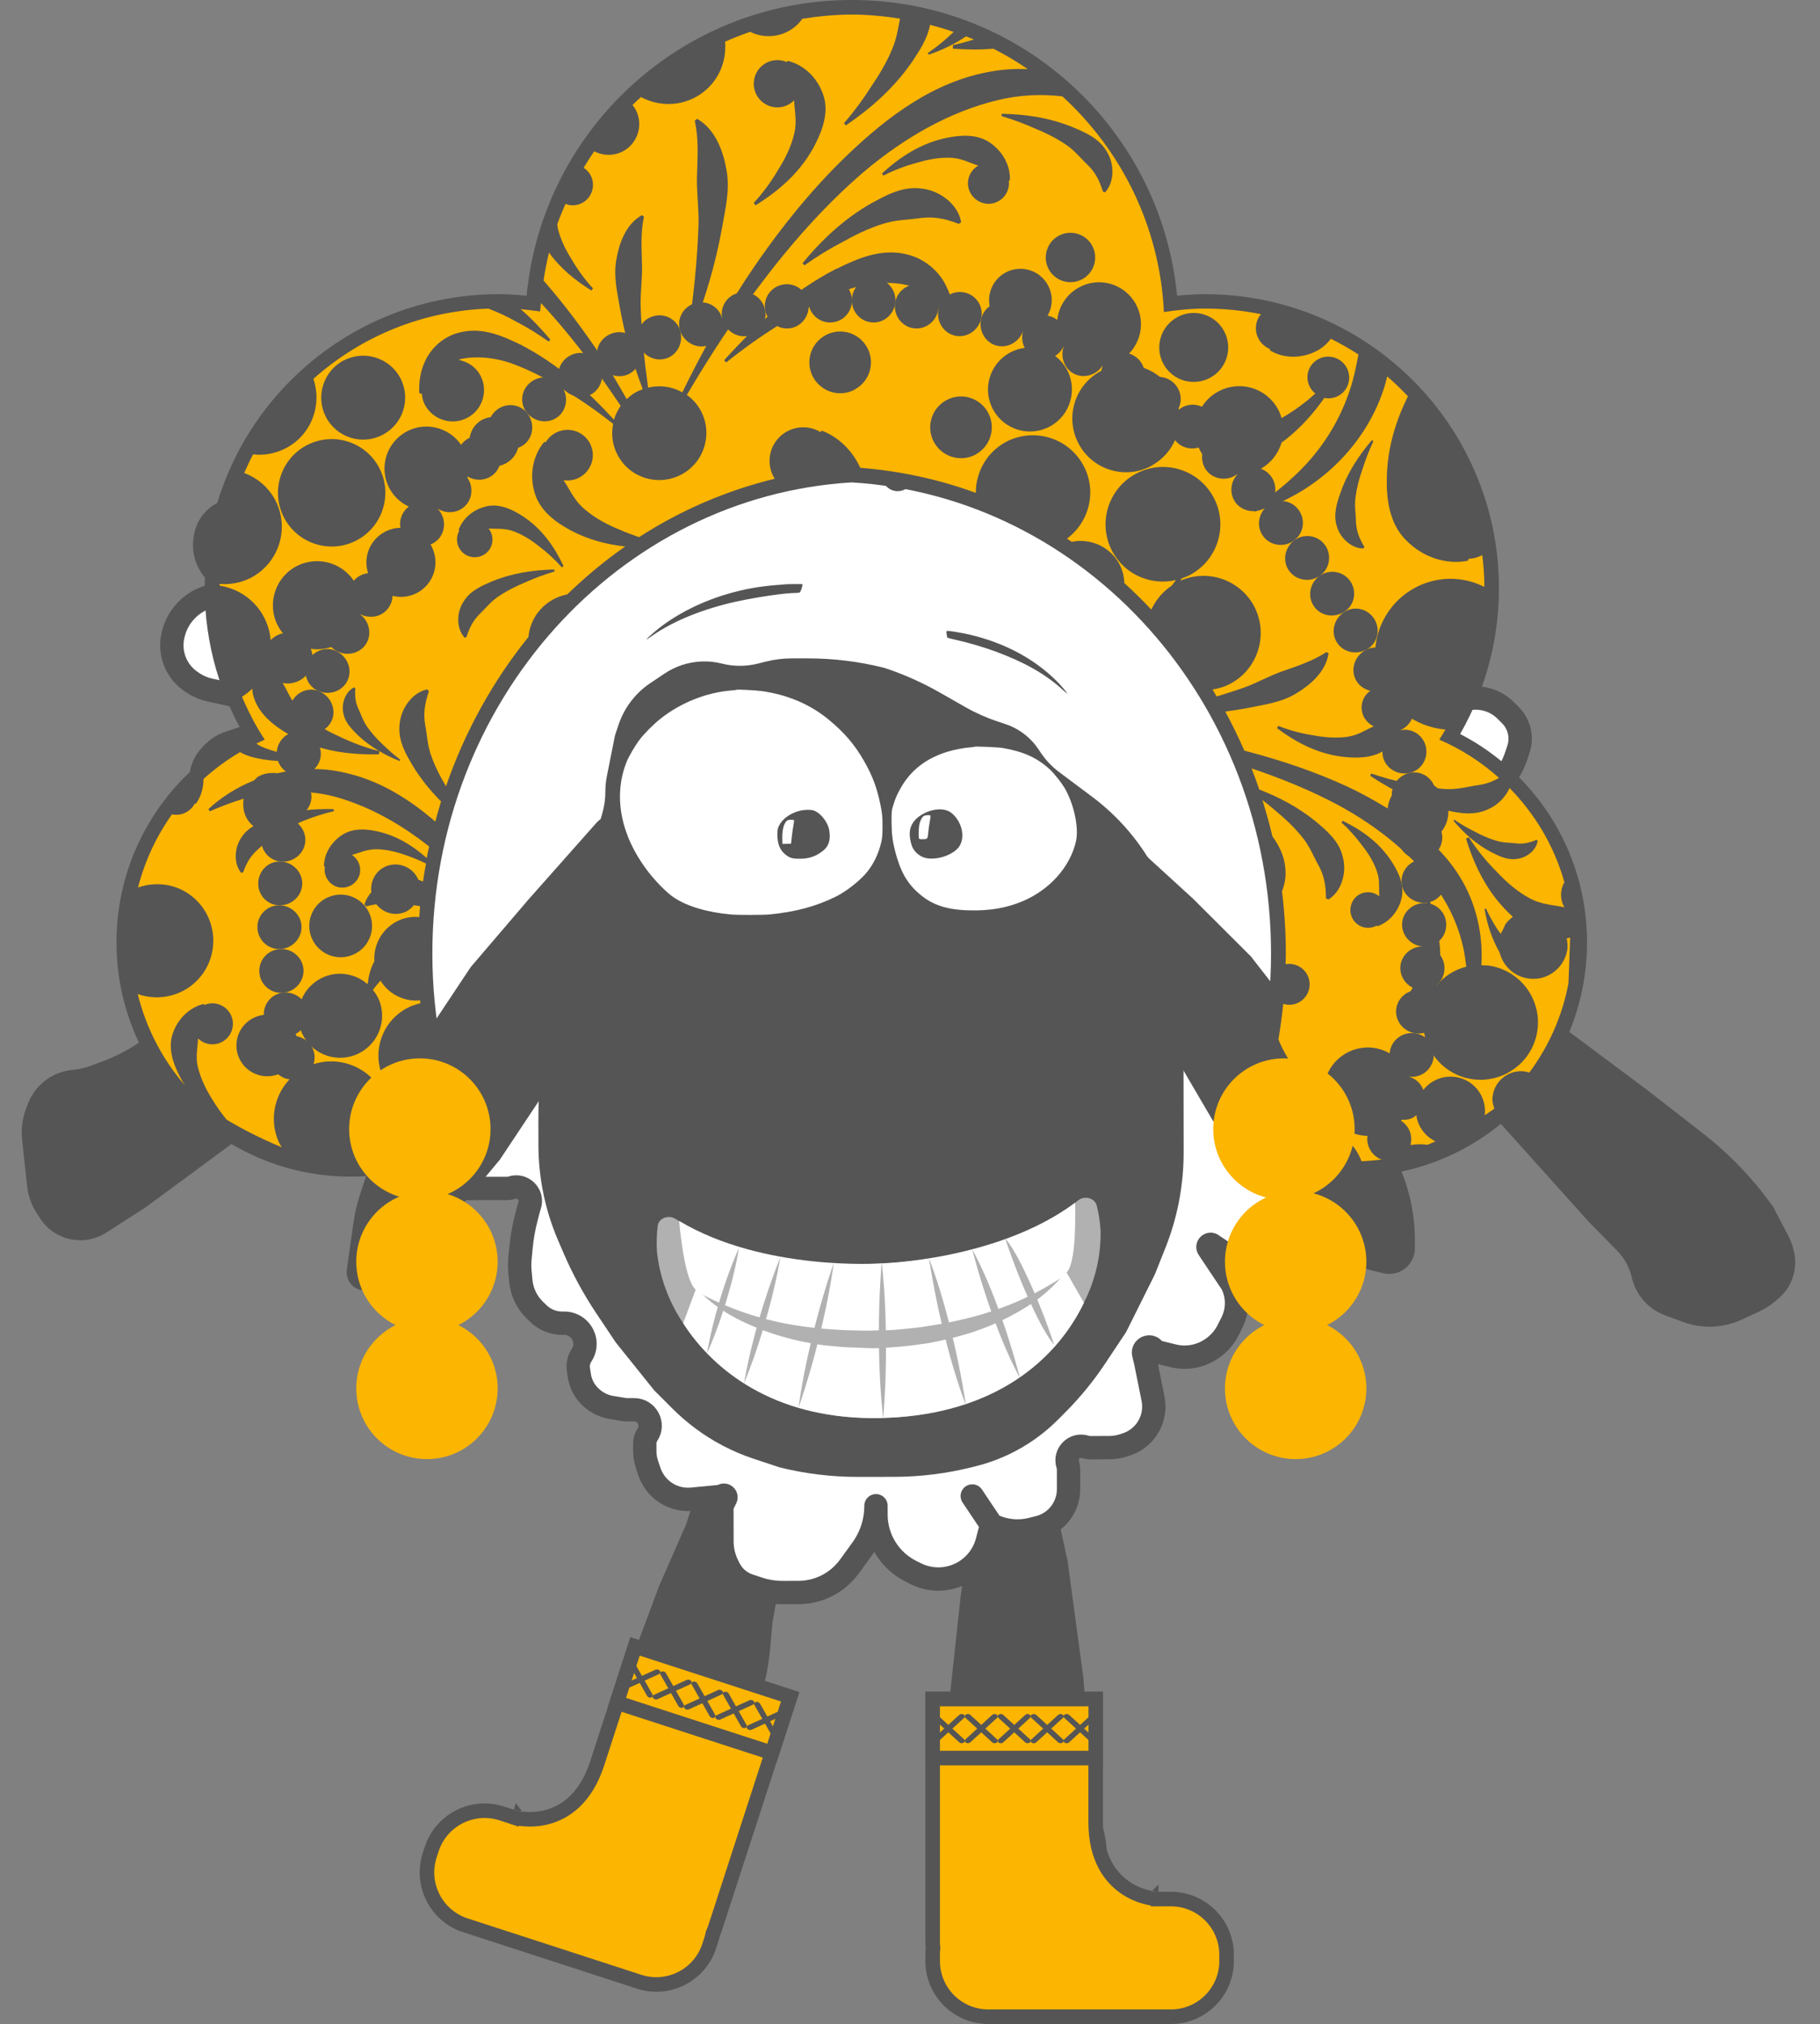 <?xml version="1.0" encoding="UTF-8"?> <svg xmlns="http://www.w3.org/2000/svg" width="125" height="139" viewBox="0 0 125 139" fill="none"><rect x="0" y="0" width="125" height="139" fill="#808080" stroke="none"/> <path d="M18.882 75.942L26.597 68.057C27.221 67.419 27.527 66.536 27.432 65.649C27.347 64.862 26.953 64.141 26.336 63.644L25.843 63.246L25.538 63.001C24.85 62.447 23.884 62.395 23.141 62.872L14.431 68.467L9.291 71.769C8.572 72.231 7.805 72.612 7.003 72.907L6.186 73.207C5.83 73.338 5.46 73.425 5.083 73.466L4.92 73.483C4.533 73.525 4.154 73.629 3.8 73.791C2.925 74.191 2.244 74.923 1.909 75.825L1.776 76.182C1.53 76.844 1.441 77.554 1.516 78.256L1.685 79.819L1.861 81.451C1.931 82.107 2.154 82.738 2.51 83.293L2.75 83.666C3.268 84.473 4.113 85.013 5.064 85.145C5.841 85.253 6.631 85.079 7.291 84.655L10.001 82.914L15.686 78.722C16.824 77.882 17.893 76.953 18.882 75.942Z" fill="#555555"></path> <path d="M45.262 108.936L47.137 104.651L47.675 102.969C47.865 102.371 48.223 101.841 48.705 101.439C49.268 100.97 49.971 100.702 50.704 100.677L50.843 100.672C51.569 100.648 52.287 100.839 52.905 101.222L53.151 101.374C53.475 101.575 53.748 101.848 53.948 102.172C54.253 102.666 54.373 103.253 54.287 103.827L53.671 107.919L53.055 111.427L52.882 113.331C52.819 114.024 52.707 114.712 52.546 115.39C52.386 116.067 52.273 116.755 52.21 117.449L52.037 119.353L51.77 122.299L51.77 122.62C51.77 123.503 51.586 124.376 51.229 125.184C51.001 125.701 50.843 126.246 50.76 126.805L50.67 127.397C50.571 128.061 50.311 128.69 49.913 129.23C49.497 129.795 48.944 130.244 48.306 130.536L47.709 130.808C47.311 130.99 46.895 131.133 46.469 131.233L45.861 131.376C45.481 131.466 45.092 131.517 44.702 131.53L44.02 131.553C43.293 131.578 42.576 131.387 41.958 131.004L41.81 130.913C41.421 130.672 41.093 130.344 40.853 129.954C40.584 129.518 40.433 129.018 40.416 128.505L40.362 126.905L40.63 123.959L41.245 120.451L42.076 117.853L42.906 115.256L44.084 112.096L45.262 108.936Z" fill="#555555"></path> <path d="M65.976 109.656L66.774 104.054C66.805 103.837 66.874 103.628 66.978 103.435C67.312 102.816 67.967 102.439 68.67 102.46L69.507 102.486L70.818 102.527C71.248 102.54 71.655 102.724 71.95 103.037C72.069 103.164 72.168 103.31 72.241 103.468L72.5 104.03C72.666 104.39 72.793 104.767 72.877 105.155L73.329 107.237L73.868 111.224L74.406 115.21L74.882 121.181L75.441 124.506L75.756 125.56C75.945 126.189 76.03 126.845 76.01 127.502L76.005 127.642C75.988 128.206 75.88 128.763 75.685 129.293C75.403 130.058 74.947 130.747 74.353 131.305L73.816 131.81C73.414 132.188 72.976 132.525 72.508 132.816L71.621 133.368C71.334 133.548 71.023 133.688 70.698 133.785L70.202 133.933C69.55 134.128 68.848 134.057 68.249 133.734C68.006 133.603 67.786 133.434 67.597 133.233L67.205 132.816C66.805 132.39 66.476 131.902 66.231 131.372C66.065 131.012 65.939 130.635 65.854 130.247L65.402 128.165C65.057 125.071 64.933 121.955 65.029 118.843L65.048 118.229L65.976 109.656Z" fill="#555555"></path> <path d="M31.705 23.742L31.773 23.725C32.539 23.523 33.342 23.518 34.111 23.709L35.586 24.075L36.801 24.479C37.312 24.648 37.799 24.885 38.247 25.183L38.33 25.239C39.135 25.774 39.79 26.505 40.233 27.363L40.632 28.136C41.037 28.922 41.128 29.832 40.886 30.682L41.935 26.992C42.111 26.375 42.441 25.812 42.894 25.358C43.308 24.942 43.813 24.629 44.369 24.443L44.699 24.333C45.234 24.154 45.795 24.062 46.359 24.061L47.448 24.06C47.911 24.059 48.368 24.166 48.783 24.373C49.238 24.599 49.627 24.938 49.914 25.357L49.99 25.468C50.248 25.846 50.431 26.27 50.526 26.718L50.571 26.929C50.723 27.646 50.682 28.39 50.451 29.085L50.15 29.994C50.146 30.003 50.141 30.012 50.134 30.019C50.076 30.077 50.154 30.167 50.219 30.118L52.09 28.711C52.114 28.693 52.142 28.679 52.172 28.672L54.064 28.196C54.535 28.078 55.016 28.005 55.5 27.978C56.708 27.91 57.915 28.132 59.02 28.623L59.134 28.674C59.99 29.093 60.626 29.86 60.879 30.779L61.383 32.605C61.389 32.628 61.392 32.651 61.392 32.674C61.392 32.905 61.672 33.021 61.835 32.857L62.053 32.638L64.495 30.384C65.248 29.689 66.155 29.182 67.141 28.904C67.711 28.743 68.301 28.662 68.893 28.661L69.878 28.659C70.643 28.658 71.4 28.808 72.106 29.1C72.455 29.244 72.789 29.422 73.103 29.631L73.798 30.093C74.335 30.45 74.769 30.94 75.058 31.516C75.205 31.81 75.313 32.123 75.378 32.445L75.941 35.241C75.944 35.257 75.946 35.273 75.946 35.29C75.946 35.516 76.224 35.623 76.376 35.456L77.495 34.23C77.664 34.045 77.903 33.94 78.153 33.94L78.556 33.939C79.295 33.938 79.96 34.387 80.236 35.072L80.555 35.867C80.569 35.902 80.576 35.94 80.576 35.978C80.577 36.293 81.002 36.393 81.142 36.111L81.199 35.998C81.224 35.946 81.263 35.903 81.31 35.871L82.425 35.126C82.927 34.79 83.555 34.705 84.128 34.895C84.794 35.116 85.291 35.677 85.429 36.365L85.856 38.482C85.866 38.532 85.859 38.584 85.836 38.629C85.721 38.859 86.019 39.073 86.201 38.891L86.499 38.592C86.521 38.569 86.547 38.551 86.575 38.536L86.821 38.413C87.46 38.093 88.222 38.139 88.817 38.535L89.331 38.877C89.667 39.1 89.956 39.388 90.18 39.723L90.403 40.057C90.902 40.804 91.194 41.67 91.248 42.567L91.408 45.233L92.469 42.572C92.483 42.537 92.504 42.505 92.531 42.478L93.14 41.867C93.57 41.436 94.153 41.193 94.762 41.193C95.008 41.192 95.253 41.232 95.487 41.309L96.067 41.502C96.759 41.731 97.388 42.119 97.904 42.634C98.261 42.99 98.559 43.402 98.785 43.853L99.01 44.301C99.074 44.429 99.13 44.562 99.175 44.698C99.54 45.788 99.258 46.991 98.446 47.805L97.129 49.126C97.05 49.205 97.153 49.331 97.246 49.269L98.412 48.488C98.438 48.472 98.466 48.46 98.496 48.454L100.772 47.995C101.41 47.867 102.073 47.955 102.655 48.245C102.937 48.385 103.194 48.57 103.417 48.792L103.732 49.107C104.163 49.536 104.405 50.12 104.406 50.728C104.406 50.975 104.367 51.22 104.289 51.454L104.138 51.909C103.882 52.683 103.448 53.386 102.873 53.963L102.817 54.019C102.558 54.279 102.273 54.513 101.967 54.717L98.514 57.026C98.48 57.049 98.441 57.061 98.4 57.061C98.168 57.061 98.116 57.387 98.336 57.46L99.073 57.705C99.107 57.716 99.139 57.732 99.167 57.754L100.67 58.878C101.388 59.414 101.925 60.157 102.21 61.007C102.36 61.456 102.437 61.927 102.438 62.4L102.438 62.815C102.439 63.376 102.301 63.929 102.037 64.424C101.739 64.983 101.291 65.449 100.743 65.768L100.39 65.973C99.997 66.202 99.573 66.375 99.132 66.486L98.455 66.656C97.604 66.87 96.71 66.837 95.878 66.561C95.407 66.404 94.915 66.325 94.419 66.326L93.845 66.326C93.515 66.327 93.411 66.771 93.706 66.918L95.169 67.648L96.007 68.03C96.569 68.287 97.026 68.726 97.305 69.277C97.634 69.925 97.69 70.677 97.461 71.367L97.228 72.069C97.182 72.206 97.127 72.339 97.063 72.469C96.703 73.192 96.069 73.742 95.303 73.999L95.075 74.075C94.705 74.199 94.318 74.263 93.928 74.263L92.718 74.265L90.727 74.267C90.609 74.267 90.494 74.295 90.389 74.347C89.871 74.607 89.827 75.33 90.31 75.651L91.105 76.179C91.176 76.227 91.243 76.281 91.304 76.342L91.498 76.535C92.169 77.205 92.586 78.089 92.676 79.033L92.686 79.147C92.712 79.419 92.713 79.693 92.688 79.965L92.602 80.898C92.563 81.313 92.381 81.702 92.087 81.997C91.951 82.133 91.794 82.246 91.622 82.333L90.766 82.762C90.629 82.831 90.486 82.887 90.338 82.93L89.465 83.183C89.321 83.225 89.165 83.203 89.038 83.121C88.548 82.806 87.989 83.409 88.339 83.874L88.465 84.042C88.538 84.139 88.578 84.257 88.578 84.378L88.579 85.503C88.58 85.933 88.409 86.346 88.106 86.651C87.982 86.775 87.84 86.877 87.684 86.956L87.596 87C86.967 87.315 86.227 87.316 85.598 87.003L85.274 86.841L83.303 85.531C83.293 85.524 83.284 85.517 83.275 85.508C83.118 85.352 82.87 85.556 82.993 85.74L84.614 88.165C85.032 88.997 85.033 89.977 84.618 90.81L84.357 91.333C84.096 91.858 83.702 92.305 83.215 92.631L83.186 92.65C82.415 93.166 81.463 93.332 80.564 93.108L79.475 92.838C79.381 92.814 79.3 92.757 79.246 92.677C79.005 92.316 78.443 92.565 78.549 92.987L78.669 93.464L79.192 96.058C79.285 96.525 79.256 97.007 79.106 97.458C78.835 98.275 78.196 98.915 77.381 99.189L77.179 99.256C76.857 99.364 76.52 99.419 76.18 99.419L74.866 99.421C74.762 99.421 74.658 99.405 74.56 99.372C73.803 99.121 73.085 99.841 73.338 100.597C73.371 100.696 73.388 100.799 73.388 100.903L73.39 102.271C73.391 102.988 73.106 103.677 72.6 104.185C72.253 104.533 71.819 104.779 71.343 104.899L70.86 105.02C69.934 105.253 68.956 105.147 68.102 104.721L67.806 105.85C67.501 107.015 66.614 107.938 65.463 108.29C64.613 108.55 63.695 108.474 62.899 108.077L62.581 107.919C61.102 107.182 60.166 105.672 60.164 104.02L60.163 103.409C60.165 104.484 59.826 105.531 59.195 106.401L58.34 107.58C57.81 108.311 57.065 108.858 56.208 109.145C55.767 109.292 55.304 109.368 54.839 109.369L54.219 109.37L53.748 109.37C53.184 109.371 52.623 109.281 52.087 109.103L51.437 108.887C51.091 108.772 50.777 108.579 50.519 108.321C50.34 108.143 50.191 107.937 50.078 107.712L49.979 107.514C49.72 106.998 49.585 106.43 49.584 105.854L49.581 103.478C49.581 103.442 49.59 103.407 49.605 103.374L49.847 102.891C49.919 102.745 49.732 102.61 49.617 102.725C49.593 102.749 49.562 102.764 49.529 102.767L47.521 102.959C46.967 103.012 46.409 102.898 45.919 102.633C45.296 102.295 44.825 101.733 44.599 101.061L44.432 100.561C44.335 100.271 44.285 99.968 44.285 99.662L44.284 99.133C44.284 98.916 44.348 98.704 44.468 98.524C44.954 97.793 44.429 96.816 43.552 96.817L43.07 96.818C42.996 96.818 42.922 96.812 42.848 96.8L41.996 96.66C41.526 96.583 41.085 96.381 40.718 96.077L40.669 96.036C40.194 95.641 39.88 95.084 39.789 94.472L39.727 94.051C39.675 93.707 39.754 93.355 39.947 93.065C40.461 92.292 40.084 91.237 39.203 90.944C39.058 90.896 38.904 90.871 38.752 90.871L38.605 90.872C37.999 90.872 37.416 90.636 36.982 90.213L36.726 89.965C36.183 89.436 35.845 88.732 35.772 87.977L35.714 87.364C35.685 87.06 35.684 86.754 35.712 86.45L35.782 85.7C35.846 85.008 35.966 84.321 36.141 83.648L36.326 82.938L36.376 82.789C36.627 82.032 35.906 81.314 35.15 81.567C35.052 81.6 34.949 81.617 34.845 81.617L33.017 81.62L32.151 81.621C31.422 81.622 30.709 81.407 30.102 81.003C29.419 80.549 28.906 79.879 28.645 79.101L28.596 78.956C28.455 78.534 28.383 78.092 28.382 77.647L28.381 76.335L28.38 75.741C28.379 75.126 27.581 74.886 27.241 75.398C27.126 75.571 26.932 75.675 26.724 75.675L25.79 75.677C25.322 75.677 24.865 75.54 24.476 75.281L24.076 75.015C23.436 74.59 22.964 73.956 22.74 73.222C22.521 72.505 22.551 71.736 22.826 71.038L23.082 70.389L23.657 68.654C23.71 68.494 23.825 68.362 23.976 68.286C24.576 67.985 24.361 67.081 23.69 67.082L23.077 67.082L21.141 66.868C20.341 66.78 19.572 66.516 18.886 66.096L17.947 65.519C17.345 65.15 16.91 64.562 16.733 63.878C16.556 63.195 16.651 62.47 16.998 61.856L17.351 61.231C17.632 60.732 18.007 60.291 18.454 59.932L21.052 57.848C21.071 57.833 21.091 57.82 21.113 57.809C21.434 57.648 21.319 57.164 20.96 57.164L17.944 57.168C17.831 57.169 17.718 57.15 17.611 57.115L16.755 56.831C16.119 56.62 15.541 56.264 15.067 55.791L14.504 55.229C14.054 54.78 13.8 54.172 13.8 53.536C13.799 52.901 14.05 52.291 14.499 51.842L14.64 51.7C14.955 51.384 15.34 51.146 15.763 51.004L21.069 49.227C21.514 49.079 21.436 48.427 20.968 48.388L17.761 48.118L14.398 47.385C13.997 47.298 13.616 47.137 13.275 46.91L13.149 46.826C12.309 46.268 11.805 45.328 11.803 44.32C11.803 44.073 11.833 43.828 11.892 43.589L11.908 43.525C12.245 42.172 13.342 41.141 14.713 40.89L15.024 40.833C15.932 40.666 16.87 40.816 17.682 41.257L17.752 41.295L15.221 39.613C14.347 39.032 13.906 37.985 14.1 36.954L14.127 36.811C14.224 36.293 14.503 35.827 14.913 35.496C15.036 35.397 15.17 35.31 15.311 35.239L15.643 35.073C16.154 34.817 16.718 34.683 17.29 34.682C17.591 34.682 17.891 34.718 18.183 34.791L20.339 35.327C20.372 35.335 20.405 35.347 20.436 35.362L22.21 36.247C22.362 36.322 22.503 36.127 22.383 36.007C22.377 36.001 22.372 35.995 22.367 35.988L20.622 33.574C20.293 33.118 20.165 32.547 20.268 31.995C20.343 31.588 20.54 31.214 20.832 30.922L20.949 30.805C21.433 30.319 22.09 30.046 22.776 30.045L23.689 30.044L25.012 30.042L26.324 30.04C26.754 30.04 27.167 29.868 27.471 29.564C27.594 29.44 27.696 29.297 27.774 29.142L28.009 28.67C28.213 28.261 28.352 27.824 28.421 27.373C28.552 26.522 28.936 25.721 29.512 25.082C30.096 24.435 30.863 23.964 31.705 23.742Z" fill="white"></path> <path d="M68.102 104.721V104.721C68.956 105.147 69.934 105.253 70.86 105.02L71.343 104.899C71.819 104.779 72.253 104.533 72.6 104.185V104.185C73.106 103.677 73.391 102.988 73.39 102.271L73.388 100.903C73.388 100.799 73.371 100.696 73.338 100.597V100.597C73.085 99.841 73.803 99.121 74.56 99.372V99.372C74.658 99.405 74.762 99.421 74.866 99.421L76.18 99.419C76.52 99.419 76.857 99.364 77.179 99.256L77.381 99.189C78.196 98.915 78.835 98.275 79.106 97.458V97.458C79.256 97.007 79.285 96.525 79.192 96.058L78.669 93.464L78.549 92.987C78.443 92.565 79.005 92.316 79.246 92.677V92.677C79.3 92.757 79.381 92.814 79.475 92.838L80.564 93.108C81.463 93.332 82.415 93.166 83.186 92.65L83.215 92.631C83.702 92.305 84.096 91.858 84.357 91.333L84.618 90.81V90.81C85.033 89.977 85.032 88.997 84.614 88.165V88.165L82.993 85.74C82.87 85.556 83.118 85.352 83.275 85.508V85.508C83.284 85.517 83.293 85.524 83.303 85.531L85.274 86.841L85.598 87.003C86.227 87.316 86.967 87.315 87.596 87L87.684 86.956C87.84 86.877 87.982 86.775 88.106 86.651V86.651C88.409 86.346 88.58 85.933 88.579 85.503L88.578 84.378C88.578 84.257 88.538 84.139 88.465 84.042L88.339 83.874C87.989 83.409 88.548 82.806 89.038 83.121V83.121C89.165 83.203 89.321 83.225 89.465 83.183L90.338 82.93C90.486 82.887 90.629 82.831 90.766 82.762L91.622 82.333C91.794 82.246 91.951 82.133 92.087 81.997V81.997C92.381 81.702 92.563 81.313 92.602 80.898L92.688 79.965C92.713 79.693 92.712 79.419 92.686 79.147L92.676 79.033C92.586 78.089 92.169 77.205 91.498 76.535L91.304 76.342C91.243 76.281 91.176 76.227 91.105 76.179L90.31 75.651C89.827 75.33 89.871 74.607 90.389 74.347V74.347C90.494 74.295 90.609 74.267 90.727 74.267L92.718 74.265L93.928 74.263C94.318 74.263 94.705 74.199 95.075 74.075L95.303 73.999C96.069 73.742 96.703 73.192 97.063 72.469V72.469C97.127 72.339 97.182 72.206 97.228 72.069L97.461 71.367C97.69 70.677 97.634 69.925 97.305 69.277V69.277C97.026 68.726 96.569 68.287 96.007 68.03L95.169 67.648L93.706 66.918C93.411 66.771 93.515 66.327 93.845 66.326V66.326L94.419 66.326C94.915 66.325 95.407 66.404 95.878 66.561V66.561C96.71 66.837 97.604 66.87 98.455 66.656L99.132 66.486C99.573 66.375 99.997 66.202 100.39 65.973L100.743 65.768C101.291 65.449 101.739 64.983 102.037 64.424V64.424C102.301 63.929 102.439 63.376 102.438 62.815L102.438 62.4C102.437 61.927 102.36 61.456 102.21 61.007V61.007C101.925 60.157 101.388 59.414 100.67 58.878L99.167 57.754C99.139 57.732 99.107 57.716 99.073 57.705L98.336 57.46C98.116 57.387 98.168 57.061 98.4 57.061V57.061C98.441 57.061 98.48 57.049 98.514 57.026L101.967 54.717C102.273 54.513 102.558 54.279 102.817 54.019L102.873 53.963C103.448 53.386 103.882 52.683 104.138 51.909L104.289 51.454C104.367 51.22 104.406 50.975 104.406 50.728V50.728C104.405 50.12 104.163 49.536 103.732 49.107L103.417 48.792C103.194 48.57 102.937 48.385 102.655 48.245V48.245C102.073 47.955 101.41 47.867 100.772 47.995L98.496 48.454C98.466 48.46 98.438 48.472 98.412 48.488L97.246 49.269C97.153 49.331 97.05 49.205 97.129 49.126V49.126L98.446 47.805C99.258 46.991 99.54 45.788 99.175 44.698V44.698C99.13 44.562 99.074 44.429 99.01 44.301L98.785 43.853C98.559 43.402 98.261 42.99 97.904 42.634V42.634C97.388 42.119 96.759 41.731 96.067 41.502L95.487 41.309C95.253 41.232 95.008 41.192 94.762 41.193V41.193C94.153 41.193 93.57 41.436 93.14 41.867L92.531 42.478C92.504 42.505 92.483 42.537 92.469 42.572L91.346 45.39C91.329 45.433 91.389 45.463 91.413 45.423V45.423C91.417 45.417 91.419 45.41 91.418 45.402L91.248 42.567C91.194 41.67 90.902 40.804 90.403 40.057L90.18 39.723C89.956 39.388 89.667 39.1 89.331 38.877L88.817 38.535C88.222 38.139 87.46 38.093 86.821 38.413L86.575 38.536C86.547 38.551 86.521 38.569 86.499 38.592L86.201 38.891C86.019 39.073 85.721 38.859 85.836 38.629V38.629C85.859 38.584 85.866 38.532 85.856 38.482L85.429 36.365C85.291 35.677 84.794 35.116 84.128 34.895V34.895C83.555 34.705 82.927 34.79 82.425 35.126L81.31 35.871C81.263 35.903 81.224 35.946 81.199 35.998L81.142 36.111C81.002 36.393 80.577 36.293 80.576 35.978V35.978C80.576 35.94 80.569 35.902 80.555 35.867L80.236 35.072C79.96 34.387 79.295 33.938 78.556 33.939L78.153 33.94C77.903 33.94 77.664 34.045 77.495 34.23L76.376 35.456C76.224 35.623 75.946 35.516 75.946 35.29V35.29C75.946 35.273 75.944 35.257 75.941 35.241L75.378 32.445C75.313 32.123 75.205 31.81 75.058 31.516V31.516C74.769 30.94 74.335 30.45 73.798 30.093L73.103 29.631C72.789 29.422 72.455 29.244 72.106 29.1V29.1C71.4 28.808 70.643 28.658 69.878 28.659L68.893 28.661C68.301 28.662 67.711 28.743 67.141 28.904V28.904C66.155 29.182 65.248 29.689 64.495 30.384L62.053 32.638L61.835 32.857C61.672 33.021 61.392 32.905 61.392 32.674V32.674C61.392 32.651 61.389 32.628 61.383 32.605L60.879 30.779C60.626 29.86 59.99 29.093 59.134 28.674V28.674L59.02 28.623C57.915 28.132 56.708 27.91 55.5 27.978V27.978C55.016 28.005 54.535 28.078 54.064 28.196L52.172 28.672C52.142 28.679 52.114 28.693 52.09 28.711L50.219 30.118C50.154 30.167 50.076 30.077 50.134 30.019V30.019C50.141 30.012 50.146 30.003 50.15 29.994L50.451 29.085C50.682 28.39 50.723 27.646 50.571 26.929L50.526 26.718C50.431 26.27 50.248 25.846 49.99 25.468L49.914 25.357C49.627 24.938 49.238 24.599 48.783 24.373V24.373C48.368 24.166 47.911 24.059 47.448 24.06L46.359 24.061C45.795 24.062 45.234 24.154 44.699 24.333L44.369 24.443C43.813 24.629 43.308 24.942 42.894 25.358V25.358C42.441 25.812 42.111 26.375 41.935 26.992L40.886 30.682V30.682C41.128 29.832 41.037 28.922 40.632 28.136L40.233 27.363C39.79 26.505 39.135 25.774 38.33 25.239L38.247 25.183C37.799 24.885 37.312 24.648 36.801 24.479L35.586 24.075L34.111 23.709C33.342 23.518 32.539 23.523 31.773 23.725L31.705 23.742C30.863 23.964 30.096 24.435 29.512 25.082V25.082C28.936 25.721 28.552 26.522 28.421 27.373V27.373C28.352 27.824 28.213 28.261 28.009 28.67L27.774 29.142C27.696 29.297 27.594 29.44 27.471 29.564V29.564C27.167 29.868 26.754 30.04 26.324 30.04L25.012 30.042L23.689 30.044L22.776 30.045C22.09 30.046 21.433 30.319 20.949 30.805L20.832 30.922C20.54 31.214 20.343 31.588 20.268 31.995V31.995C20.165 32.547 20.293 33.118 20.622 33.574L22.367 35.988C22.372 35.995 22.377 36.001 22.383 36.007V36.007C22.503 36.127 22.362 36.322 22.21 36.247L20.436 35.362C20.405 35.347 20.372 35.335 20.339 35.327L18.183 34.791C17.891 34.718 17.591 34.682 17.29 34.682V34.682C16.718 34.683 16.154 34.817 15.643 35.073L15.311 35.239C15.17 35.31 15.036 35.397 14.913 35.496V35.496C14.503 35.827 14.224 36.293 14.127 36.811L14.1 36.954C13.906 37.985 14.347 39.032 15.221 39.613L17.752 41.295L17.682 41.257C16.87 40.816 15.932 40.666 15.024 40.833L14.713 40.89C13.342 41.141 12.245 42.172 11.908 43.525L11.892 43.589C11.833 43.828 11.803 44.073 11.803 44.32V44.32C11.805 45.328 12.309 46.268 13.149 46.826L13.275 46.91C13.616 47.137 13.997 47.298 14.398 47.385L17.761 48.118L20.968 48.388C21.436 48.427 21.514 49.079 21.069 49.227V49.227L15.763 51.004C15.34 51.146 14.955 51.384 14.64 51.7L14.499 51.842C14.05 52.291 13.799 52.901 13.8 53.536V53.536C13.8 54.172 14.054 54.78 14.504 55.229L15.067 55.791C15.541 56.264 16.119 56.62 16.755 56.831L17.611 57.115C17.718 57.15 17.831 57.169 17.944 57.168L20.96 57.164C21.319 57.164 21.434 57.648 21.113 57.809V57.809C21.091 57.82 21.071 57.833 21.052 57.848L18.454 59.932C18.007 60.291 17.632 60.732 17.351 61.231L16.998 61.856C16.651 62.47 16.556 63.195 16.733 63.878V63.878C16.91 64.562 17.345 65.15 17.947 65.519L18.886 66.096C19.572 66.516 20.341 66.78 21.141 66.868L23.077 67.082L23.69 67.082C24.361 67.081 24.576 67.985 23.976 68.286V68.286C23.825 68.362 23.71 68.494 23.657 68.654L23.082 70.389L22.826 71.038C22.551 71.736 22.521 72.505 22.74 73.222V73.222C22.964 73.956 23.436 74.59 24.076 75.015L24.476 75.281C24.865 75.54 25.322 75.677 25.79 75.677L26.724 75.675C26.932 75.675 27.126 75.571 27.241 75.398V75.398C27.581 74.886 28.379 75.126 28.38 75.741L28.381 76.335L28.382 77.647C28.383 78.092 28.455 78.534 28.596 78.956L28.645 79.101C28.906 79.879 29.419 80.549 30.102 81.003V81.003C30.709 81.407 31.422 81.622 32.151 81.621L33.017 81.62L34.845 81.617C34.949 81.617 35.052 81.6 35.15 81.567V81.567C35.906 81.314 36.627 82.032 36.376 82.789L36.326 82.938L36.141 83.648C35.966 84.321 35.846 85.008 35.782 85.7L35.712 86.45C35.684 86.754 35.685 87.06 35.714 87.364L35.772 87.977C35.845 88.732 36.183 89.436 36.726 89.965L36.982 90.213C37.416 90.636 37.999 90.872 38.605 90.872L38.752 90.871C38.904 90.871 39.058 90.896 39.203 90.944V90.944C40.084 91.237 40.461 92.292 39.947 93.065V93.065C39.754 93.355 39.675 93.707 39.727 94.051L39.789 94.472C39.88 95.084 40.194 95.641 40.669 96.036L40.718 96.077C41.085 96.381 41.526 96.583 41.996 96.66L42.848 96.8C42.922 96.812 42.996 96.818 43.07 96.818L43.552 96.817C44.429 96.816 44.954 97.793 44.468 98.524V98.524C44.348 98.704 44.284 98.916 44.284 99.133L44.285 99.662C44.285 99.968 44.335 100.271 44.432 100.561L44.599 101.06C44.825 101.733 45.296 102.295 45.919 102.633V102.633C46.409 102.898 46.967 103.012 47.521 102.959L49.529 102.767C49.562 102.764 49.593 102.749 49.617 102.725V102.725C49.732 102.61 49.919 102.745 49.847 102.891L49.605 103.374C49.59 103.407 49.581 103.442 49.581 103.478L49.584 105.854C49.585 106.43 49.72 106.998 49.979 107.514L50.078 107.712C50.191 107.937 50.34 108.143 50.519 108.321V108.321C50.777 108.579 51.091 108.772 51.437 108.887L52.087 109.103C52.623 109.281 53.184 109.371 53.748 109.37L54.219 109.37L54.839 109.369C55.304 109.368 55.767 109.292 56.208 109.145V109.145C57.065 108.858 57.81 108.311 58.34 107.58L59.195 106.401C59.826 105.531 60.165 104.484 60.163 103.409V103.409L60.164 104.02C60.166 105.672 61.102 107.182 62.581 107.919L62.899 108.077C63.695 108.474 64.613 108.55 65.463 108.29V108.29C66.614 107.938 67.501 107.015 67.806 105.85L68.102 104.721ZM68.102 104.721L66.776 102.739" stroke="#555555" stroke-width="1.603" stroke-linecap="round" stroke-linejoin="round"></path> <path d="M36.296 61.774L40.98 56.49C41.334 56.091 41.91 55.979 42.387 56.217C42.712 56.379 42.945 56.682 43.017 57.038L43.387 58.879C43.507 59.474 43.518 60.087 43.419 60.687L43.208 61.96C43.012 63.146 42.64 64.296 42.104 65.372L40.274 69.044L36.976 75.662L34.336 79.634L31.034 83.606L29.981 85.015C29.366 85.837 28.637 86.568 27.816 87.185L26.674 88.044C26.499 88.175 26.305 88.278 26.098 88.347L25.458 88.561C24.867 88.759 24.219 88.492 23.94 87.934C23.825 87.707 23.783 87.449 23.819 87.197L24.273 83.991C24.37 83.301 24.53 82.621 24.749 81.96L25.737 78.984L27.203 75.058C27.543 74.148 27.965 73.271 28.463 72.437L29.694 70.38L32.334 66.409L36.296 61.774Z" fill="#555555"></path> <path d="M36.98 78.648L36.978 76.985C36.973 73.473 37.427 69.975 38.327 66.58L39.603 61.77L41.352 55.91C41.502 55.408 41.578 54.887 41.577 54.363C41.577 54.009 41.611 53.655 41.681 53.308L42.234 50.523L42.477 49.788C42.75 48.966 43.211 48.218 43.823 47.604C44.083 47.344 44.367 47.11 44.673 46.906L45.648 46.254C46.012 46.011 46.406 45.817 46.821 45.678C47.708 45.381 48.661 45.343 49.569 45.569L49.603 45.578C50.406 45.777 51.245 45.776 52.047 45.574L52.598 45.436C53.177 45.29 53.772 45.216 54.37 45.215L55.454 45.214C57.211 45.212 58.962 45.425 60.667 45.849L60.746 45.868C62.066 46.306 63.34 46.874 64.549 47.562L66.307 48.564C67.01 48.964 67.752 49.295 68.52 49.55L69.053 49.727C69.251 49.792 69.443 49.871 69.629 49.964C70.313 50.305 70.897 50.819 71.322 51.455L71.479 51.69C71.823 52.204 72.252 52.656 72.748 53.027L75.006 54.716C76.519 55.848 77.81 57.249 78.813 58.85C79.996 60.737 80.754 62.86 81.033 65.07L81.278 67.005L81.29 76.265L81.293 78.249L81.294 79.144C81.295 80.308 81.182 81.469 80.955 82.611C80.745 83.669 80.438 84.707 80.038 85.709L79.321 87.511L77.342 91.482L75.907 93.64C75.106 94.846 74.186 95.97 73.163 96.996L72.668 97.493C72.263 97.899 71.83 98.276 71.372 98.62C70.081 99.591 68.61 100.293 67.044 100.687L66.772 100.755C65.016 101.197 63.212 101.421 61.4 101.424L60.821 101.425L58.918 101.427C57.107 101.43 55.302 101.21 53.544 100.773L51.757 100.18C50.311 99.7 48.952 98.99 47.733 98.078C47.196 97.676 46.688 97.237 46.213 96.764L44.939 95.493L42.289 92.19L40.95 90.187C40.078 88.882 39.326 87.499 38.706 86.057L38.331 85.186C37.877 84.13 37.534 83.03 37.307 81.903C37.091 80.832 36.982 79.741 36.98 78.648Z" fill="#555555"></path> <path d="M81.933 61.713L77.524 57.683C76.17 56.445 73.99 57.407 73.993 59.242C73.993 59.569 74.07 59.892 74.217 60.184L78.635 68.993L83.276 76.923L85.263 79.566L86.566 81.298C87.022 81.905 87.521 82.478 88.058 83.014L89.291 84.243C89.697 84.648 90.131 85.023 90.59 85.367L91.192 85.817C92.087 86.487 93.107 86.971 94.192 87.24L94.984 87.437C95.124 87.472 95.268 87.49 95.412 87.489C96.388 87.488 97.178 86.696 97.177 85.72L97.176 85.503L97.176 85.154C97.173 83.209 96.718 81.291 95.846 79.552L94.691 77.25C94.136 76.144 93.456 75.107 92.663 74.158L90.544 71.623L85.906 65.676L81.933 61.713Z" fill="#555555"></path> <path d="M73.111 54.102C73.759 55.2 74.111 56.841 73.899 57.781C73.499 59.535 72.091 61.113 70.224 61.897C69.098 62.368 67.95 62.562 66.5 62.518C64.958 62.47 63.971 62.128 63.07 61.324C62.27 60.616 61.824 59.803 61.472 58.432C61.301 57.769 61.239 57.253 61.233 56.467C61.228 55.777 61.236 55.662 61.328 55.369C61.502 54.802 61.593 54.59 61.863 54.116C62.547 52.901 63.593 52.087 65.056 51.631C65.488 51.495 66.186 51.359 66.614 51.328C66.771 51.316 66.906 51.297 66.92 51.285C66.968 51.247 68.531 51.314 68.863 51.368C70.313 51.617 71.257 52.051 72.131 52.867C72.411 53.129 72.899 53.748 73.111 54.102Z" fill="white"></path> <path d="M60.462 55.233C60.594 55.873 60.616 56.096 60.613 56.832C60.609 57.376 60.592 57.584 60.514 57.892C60.332 58.64 60.005 59.318 59.565 59.87C59.094 60.456 58.161 61.197 57.437 61.56C56.075 62.24 54.639 62.631 52.832 62.802C52.421 62.841 50.692 62.843 50.255 62.809C48.613 62.665 47.224 62.258 46.302 61.65C45.795 61.316 44.999 60.507 44.434 59.757C42.619 57.343 42.112 54.669 43.026 52.345C43.183 51.948 43.618 51.204 43.941 50.783C44.263 50.363 44.86 49.761 45.349 49.371C46.74 48.26 48.525 47.549 50.254 47.416C50.424 47.404 50.568 47.385 50.581 47.373C50.625 47.338 51.874 47.399 52.306 47.46C54.071 47.704 55.622 48.361 56.89 49.4C57.987 50.3 58.714 51.151 59.357 52.287C59.924 53.277 60.231 54.105 60.462 55.233Z" fill="white"></path> <path d="M53.922 40.128C53.918 40.132 53.757 40.148 53.564 40.16C52.215 40.254 51.098 40.452 49.897 40.811C47.929 41.395 46.075 42.384 44.775 43.549C44.274 43.993 44.287 44.02 44.81 43.649C46.245 42.642 48.331 41.8 50.601 41.307C52.055 40.994 53.915 40.722 54.644 40.721C54.77 40.721 54.897 40.705 54.923 40.69C54.997 40.651 55.158 40.146 55.11 40.119C55.073 40.104 53.942 40.113 53.922 40.128Z" fill="#555555"></path> <path d="M65.018 43.549C65.031 43.672 65.053 43.784 65.071 43.795C65.088 43.807 65.346 43.876 65.647 43.941C66.583 44.155 67.501 44.426 68.395 44.751C70.374 45.484 71.799 46.292 72.953 47.342C73.168 47.535 73.325 47.666 73.308 47.635C73.233 47.496 72.853 47.054 72.573 46.773C70.95 45.152 68.743 44.018 66.21 43.501C65.769 43.413 65.24 43.329 65.109 43.329C64.993 43.329 64.989 43.329 65.018 43.549Z" fill="#555555"></path> <path d="M54.929 55.68C54.178 55.874 53.62 56.322 53.424 56.9C53.395 57.033 53.384 57.169 53.39 57.304C53.391 57.952 53.566 58.383 53.947 58.691C54.239 58.926 54.432 58.979 54.964 58.975C55.558 58.97 55.999 58.823 56.47 58.472C56.915 58.144 57.067 57.685 56.953 57.019C56.851 56.441 56.353 55.814 55.868 55.656C55.658 55.591 55.239 55.603 54.929 55.68ZM54.532 56.321C54.545 56.332 54.528 56.494 54.494 56.679C54.459 56.864 54.407 57.222 54.381 57.477L54.33 57.939L54.033 57.951L53.74 57.963L53.736 57.836C53.704 57.242 53.765 56.799 53.904 56.553C54.017 56.344 54.087 56.302 54.305 56.301C54.419 56.301 54.519 56.309 54.532 56.321Z" fill="#555555"></path> <path d="M64.283 55.6C63.759 55.662 63.17 55.959 62.847 56.318C62.499 56.712 62.403 57.155 62.54 57.771C62.619 58.153 62.733 58.364 62.96 58.584C63.314 58.922 63.755 59.03 64.384 58.933C64.982 58.839 65.567 58.542 65.837 58.195C66.317 57.578 66.105 56.472 65.384 55.86C65.113 55.63 64.746 55.541 64.283 55.6ZM63.913 56.047C63.913 56.086 63.882 56.282 63.848 56.483C63.813 56.683 63.77 56.98 63.757 57.138C63.71 57.62 63.71 57.62 63.413 57.631C63.247 57.639 63.146 57.628 63.125 57.597C63.081 57.532 63.084 56.938 63.132 56.672C63.179 56.399 63.319 56.117 63.445 56.04C63.532 56.001 63.628 55.981 63.725 55.982C63.873 55.982 63.913 55.997 63.913 56.047Z" fill="#555555"></path> <path d="M75.589 84.511C75.626 86.213 75.236 87.902 74.447 89.455C72.712 93.079 68.813 96.831 61.606 97.334L61.067 97.362L60.519 97.384C60.3 97.388 60.064 97.388 59.864 97.389C53.139 97.34 49.039 94.156 46.922 90.877C45.909 89.362 45.293 87.667 45.117 85.915C45.085 85.335 45.104 84.755 45.173 84.179C45.188 84.061 45.238 83.949 45.317 83.853C45.396 83.758 45.502 83.682 45.625 83.634C45.748 83.586 45.882 83.567 46.016 83.58C46.149 83.592 46.276 83.635 46.385 83.704C48.246 84.901 52.79 87.131 60.439 86.774C68.087 86.416 72.361 83.789 74.072 82.422C74.172 82.345 74.294 82.293 74.424 82.27C74.554 82.247 74.689 82.254 74.815 82.291C74.941 82.328 75.054 82.393 75.143 82.48C75.232 82.567 75.294 82.673 75.323 82.787C75.466 83.354 75.554 83.931 75.589 84.511Z" fill="#B1B1B1"></path> <path d="M74.447 89.467C72.711 93.079 68.812 96.831 61.606 97.333L61.066 97.362L60.519 97.384C60.299 97.388 60.063 97.388 59.863 97.389C53.138 97.34 49.039 94.156 46.921 90.876L47.777 88.572L73.259 87.4L74.447 89.467Z" fill="white"></path> <path d="M73.838 82.599C73.838 82.599 73.872 83.441 73.834 84.431C73.801 85.599 73.665 86.971 73.255 87.395C72.497 88.182 68.103 91.619 60.76 91.961C53.416 92.303 48.63 89.3 47.792 88.576C47.333 88.19 47.036 86.839 46.864 85.671C46.709 84.692 46.647 83.85 46.647 83.85C52.445 87.318 60.455 86.769 60.455 86.769C60.455 86.769 68.479 86.581 73.838 82.599Z" fill="white"></path> <path d="M48.27 88.922C50.142 89.901 52.189 90.592 54.324 90.966C55.377 91.145 56.442 91.264 57.513 91.322C58.048 91.369 58.588 91.357 59.121 91.379C59.655 91.402 60.192 91.353 60.722 91.358C61.252 91.364 61.794 91.296 62.327 91.246C62.86 91.196 63.392 91.134 63.917 91.038C64.974 90.878 66.019 90.657 67.043 90.377C69.123 89.808 71.079 88.933 72.828 87.787C72.141 88.573 71.319 89.259 70.392 89.82C69.46 90.392 68.465 90.877 67.421 91.269C66.895 91.463 66.359 91.633 65.813 91.777C65.542 91.845 65.272 91.926 64.996 91.984L64.17 92.161C63.894 92.222 63.614 92.27 63.332 92.303L62.489 92.416C61.929 92.48 61.359 92.517 60.795 92.563C60.232 92.61 59.662 92.587 59.097 92.561L58.249 92.528C57.964 92.52 57.68 92.498 57.397 92.462L56.549 92.385C56.27 92.347 55.991 92.293 55.71 92.246C55.152 92.152 54.6 92.032 54.057 91.885C52.974 91.593 51.927 91.203 50.933 90.722C49.944 90.248 49.046 89.641 48.27 88.922Z" fill="#B1B1B1"></path> <path d="M60.556 86.685C60.742 88.348 60.838 90.102 60.842 91.913C60.872 93.707 60.811 95.552 60.66 97.417C60.474 95.753 60.376 94 60.37 92.189C60.344 90.394 60.406 88.549 60.556 86.685Z" fill="#B1B1B1"></path> <path d="M57.267 86.727C57.046 88.31 56.721 89.97 56.302 91.657C55.905 93.334 55.412 95.028 54.84 96.684C55.058 95.103 55.383 93.442 55.805 91.754C56.202 90.077 56.695 88.382 57.267 86.727Z" fill="#B1B1B1"></path> <path d="M53.596 86.345C53.36 87.724 53.016 89.199 52.584 90.682C52.163 92.166 51.658 93.638 51.099 95.006C51.586 92.212 52.478 89.119 53.596 86.345Z" fill="#B1B1B1"></path> <path d="M50.762 85.644C50.588 86.752 50.28 88.045 49.88 89.345C49.495 90.638 49.034 91.893 48.558 92.941C48.746 91.818 49.055 90.535 49.448 89.243C49.842 87.95 50.303 86.703 50.779 85.648L50.762 85.644Z" fill="#B1B1B1"></path> <path d="M63.799 86.394C64.334 87.797 64.821 89.384 65.247 91.107C65.683 92.801 66.052 94.622 66.343 96.511C65.81 95.107 65.323 93.52 64.9 91.797C64.465 90.099 64.095 88.28 63.799 86.394Z" fill="#B1B1B1"></path> <path d="M66.759 85.779C67.913 87.865 69.092 91.031 70.066 94.657C68.912 92.57 67.733 89.405 66.759 85.779Z" fill="#B1B1B1"></path> <path d="M69.031 85.039C69.472 85.545 70.034 86.538 70.639 87.875C71.236 89.155 71.854 90.723 72.408 92.367C71.968 91.861 71.405 90.868 70.8 89.531C70.203 88.251 69.585 86.683 69.031 85.039Z" fill="#B1B1B1"></path> <path d="M104.772 68.622L102.033 66.579C101.188 65.948 100.043 65.9 99.148 66.457C98.954 66.578 98.778 66.723 98.623 66.89L97.863 67.71C97.456 68.149 97.207 68.711 97.155 69.308C97.091 70.05 97.337 70.786 97.834 71.34L109.115 83.904L111.073 85.9C111.558 86.396 111.9 87.014 112.062 87.688L112.08 87.762C112.305 88.702 112.894 89.514 113.718 90.019C113.923 90.145 114.139 90.25 114.365 90.333L115.606 90.79C116.042 90.951 116.499 91.052 116.962 91.093C117.87 91.171 118.782 91.012 119.61 90.63L120.802 90.079C121.205 89.893 121.581 89.654 121.921 89.369L122.138 89.186C122.405 88.962 122.634 88.696 122.817 88.399C123.267 87.665 123.407 86.783 123.206 85.946L123.163 85.766C123.093 85.472 122.987 85.188 122.847 84.92L121.797 82.905C120.434 80.977 118.793 79.261 116.929 77.811L116.397 77.398L113.054 74.799L108.913 71.71L104.772 68.622Z" fill="#555555"></path> <path d="M99.58 50.618C101.391 47.641 102.45 44.141 102.45 40.399C102.45 29.518 93.635 20.703 82.754 20.703C81.95 20.703 81.162 20.767 80.388 20.867C79.561 9.485 70.097 0.5 58.505 0.5C46.912 0.5 37.449 9.484 36.622 20.867C35.853 20.766 35.066 20.703 34.256 20.703C23.375 20.703 14.56 29.518 14.56 40.399C14.56 44.14 15.609 47.631 17.427 50.614C12.152 53.112 8.5 58.484 8.5 64.713C8.5 73.327 15.48 80.307 24.093 80.307C26.689 80.307 29.121 79.665 31.268 78.547L31.665 78.341L31.504 77.923C30.02 74.084 29.195 69.882 29.195 65.485C29.195 47.915 42.188 33.596 58.495 32.628C74.803 33.596 87.796 47.915 87.796 65.485C87.796 69.892 86.97 74.084 85.496 77.924L85.335 78.341L85.732 78.547C87.879 79.665 90.311 80.307 92.907 80.307C101.52 80.307 108.5 73.327 108.5 64.713C108.5 58.487 104.851 53.117 99.58 50.618Z" fill="#555555" stroke="#555555"></path> <path d="M26.266 73.888C25.494 72.006 26.398 69.851 28.289 69.08C28.477 69.004 28.675 68.948 28.872 68.901C28.872 68.835 28.863 68.769 28.854 68.703C27.771 68.807 26.708 68.289 26.134 67.348C25.955 67.546 25.786 67.753 25.607 67.979C25.776 68.186 25.918 68.412 26.03 68.666C26.633 70.133 25.927 71.827 24.45 72.43C22.982 73.032 21.288 72.326 20.695 70.849C20.093 69.371 20.799 67.696 22.267 67.085C23.311 66.661 24.459 66.897 25.25 67.593C25.315 67.066 25.428 66.53 25.711 66.022C25.635 64.817 26.313 63.65 27.489 63.17C27.922 62.992 28.364 62.944 28.797 62.982C28.816 62.737 28.825 62.483 28.854 62.239C28.712 62.211 28.571 62.182 28.43 62.163C28.261 62.361 28.063 62.54 27.8 62.643C27.084 62.935 26.303 62.681 25.842 62.098C25.616 62.145 25.428 62.163 25.165 62.248L25.033 62.135C25.108 61.815 25.287 61.533 25.504 61.27C25.419 60.526 25.795 59.792 26.52 59.491C27.376 59.143 28.374 59.557 28.731 60.413C28.844 60.451 28.948 60.507 29.051 60.545C29.108 60.131 29.183 59.717 29.258 59.303C28.797 59.077 28.317 58.88 27.837 58.719C27.188 58.484 26.51 58.334 25.871 58.324C25.212 58.306 24.694 58.569 24.186 58.71H24.167C24.572 58.964 24.807 59.453 24.723 59.952C24.6 60.611 23.97 61.053 23.302 60.94C22.643 60.827 22.201 60.187 22.314 59.519L22.248 59.491C22.257 58.654 22.728 57.844 23.49 57.346C24.271 56.828 25.25 56.932 26.021 57.12C27.329 57.43 28.392 58.117 29.305 58.926C29.352 58.663 29.418 58.4 29.474 58.136C27.564 56.621 25.447 55.426 23.226 54.777C22.408 54.532 21.561 54.419 20.705 54.372C20.883 54.796 20.921 55.238 20.817 55.661C21.514 55.577 22.22 55.548 22.916 55.567L22.935 55.708C22.248 55.868 21.57 56.085 20.921 56.339C20.686 56.423 20.479 56.546 20.253 56.649C20.112 56.781 19.98 56.922 19.811 57.026C19.538 57.176 19.256 57.252 18.964 57.27C18.446 57.609 18.061 58.042 17.675 58.371C17.27 58.738 16.969 59.152 16.696 59.915L16.564 59.943C16.037 59.303 16.084 58.221 16.593 57.496C16.809 57.157 17.091 56.932 17.402 56.734C17.223 56.584 17.054 56.405 16.941 56.188C16.706 55.765 16.668 55.294 16.734 54.852C15.953 55.087 15.181 55.379 14.409 55.718L14.315 55.567C15.2 54.739 16.273 54.071 17.439 53.601C17.552 53.507 17.637 53.384 17.778 53.309C18.183 53.093 18.616 53.055 19.049 53.102C20.545 52.754 22.125 52.697 23.669 53.064C26.078 53.591 28.119 54.89 29.898 56.423C30.02 55.962 30.152 55.501 30.293 55.04C29.587 54.335 28.948 53.554 28.392 52.66C27.913 51.85 27.329 50.919 27.442 49.78C27.517 48.66 28.317 47.559 29.343 47.343L29.456 47.475C29.126 48.444 29.089 49.093 29.202 49.78C29.333 50.439 29.352 51.239 29.663 52.029C29.907 52.697 30.246 53.356 30.632 53.996C31.94 50.213 33.869 46.75 36.297 43.739C36.334 43.297 36.475 42.845 36.701 42.431C37.2 41.556 38.047 41.001 38.959 40.822C40.202 39.618 41.528 38.517 42.94 37.529C41.688 37.397 40.437 37.077 39.223 36.437C38.226 35.91 37.068 35.101 36.711 33.812C36.344 32.56 36.617 31.253 37.379 30.349L37.482 30.368C37.981 29.54 39.054 29.276 39.872 29.766C40.7 30.264 40.964 31.328 40.465 32.156C40.089 32.777 39.383 33.087 38.706 32.974C38.706 32.974 38.706 32.984 38.715 32.993C39.138 33.624 39.439 34.386 40.173 34.988C40.86 35.581 41.735 36.051 42.658 36.418C43.053 36.597 43.476 36.738 43.89 36.889C46.732 35.054 49.875 33.69 53.206 32.88C52.773 32.175 52.717 31.262 53.168 30.49C53.808 29.389 55.238 29.013 56.339 29.662L56.452 29.578C57.6 30.02 58.541 30.942 59.087 32.128C61.844 32.344 64.507 32.927 67.019 33.849C67.019 32.457 67.734 31.102 69.043 30.377C70.953 29.333 73.352 30.029 74.397 31.939C75.356 33.69 74.839 35.835 73.277 36.992C73.39 37.068 73.493 37.133 73.606 37.209C74.867 36.955 76.203 37.51 76.862 38.705C77.097 39.128 77.201 39.59 77.22 40.041C77.859 40.625 78.481 41.227 79.073 41.867C79.374 41.217 79.845 40.643 80.475 40.22C80.569 40.098 80.663 39.966 80.767 39.834C79.092 40.229 77.295 39.495 76.42 37.915C75.366 36.004 76.072 33.605 77.972 32.56C79.882 31.506 82.273 32.203 83.326 34.113C84.38 36.023 83.675 38.423 81.764 39.467C81.576 39.571 81.379 39.646 81.181 39.712C81.143 39.768 81.106 39.825 81.068 39.881C82.912 39.072 85.105 39.778 86.102 41.575C87.147 43.485 86.451 45.885 84.55 46.929C84.145 47.155 83.712 47.287 83.279 47.352C83.374 47.513 83.468 47.672 83.562 47.832C84.164 47.644 84.776 47.456 85.368 47.249C86.375 46.892 87.297 46.346 88.267 46.035C89.236 45.687 90.139 45.405 91.099 44.784L91.249 44.868C91.061 46.139 89.989 47.042 89.019 47.625C88.003 48.246 86.836 48.388 85.745 48.613C85.218 48.717 84.691 48.792 84.155 48.867C84.625 49.743 85.058 50.627 85.463 51.549C87.881 52.18 90.271 52.97 92.567 54.033C93.489 54.466 94.411 54.974 95.305 55.52C95.352 55.069 95.522 54.654 95.832 54.306C95.239 53.986 94.656 53.648 94.101 53.271L94.185 53.121C94.985 53.403 95.804 53.619 96.623 53.789C97.356 53.507 98.166 53.638 98.749 54.137C98.937 54.156 99.126 54.184 99.304 54.193C100.151 54.231 100.923 53.996 101.591 53.911C102.052 53.836 102.485 53.695 102.955 53.422C101.741 52.34 100.368 51.446 98.853 50.797C99.003 50.571 99.135 50.335 99.276 50.1C98.222 50.016 97.225 49.611 96.415 48.971C96.425 49.827 96.067 50.693 95.362 51.305C94.562 52.039 93.414 52.076 92.51 52.001C90.629 51.85 89.066 51.022 87.702 50.006L87.796 49.855C88.568 50.157 89.377 50.373 90.177 50.495C90.958 50.646 91.758 50.702 92.482 50.608C93.244 50.514 93.79 50.128 94.345 49.884H94.364C93.856 49.658 93.508 49.15 93.517 48.557C93.536 47.776 94.185 47.164 94.966 47.193C94.788 46.816 94.637 46.43 94.552 46.007C93.969 43.184 95.785 40.436 98.599 39.853C99.784 39.608 100.942 39.806 101.948 40.305C101.948 39.561 101.892 38.837 101.807 38.122C101.525 38.272 101.205 38.366 100.866 38.376L100.819 38.507C99.351 38.799 97.752 38.291 96.594 37.124C95.39 35.948 95.211 34.179 95.249 32.767C95.296 30.726 95.87 28.891 96.698 27.216C96.246 26.736 95.776 26.284 95.277 25.851C95.192 26.171 95.117 26.5 95.004 26.811C93.621 30.942 90.036 34.075 86.14 35.139L86.046 34.941C87.702 33.803 89.226 32.56 90.393 31.074C91.569 29.596 92.416 27.912 92.906 26.134C93.066 25.55 93.188 24.948 93.301 24.346C92.699 23.951 92.059 23.593 91.409 23.264C91.127 23.631 90.779 23.941 90.337 24.148C89.292 24.647 88.126 24.609 87.222 24.063V23.969C86.441 23.649 86.046 22.765 86.366 21.974C86.422 21.824 86.507 21.692 86.611 21.579C85.368 21.325 84.089 21.193 82.771 21.193C81.811 21.193 80.871 21.288 79.939 21.429C79.657 15.566 77.022 10.325 72.966 6.618C71.461 6.439 69.965 6.524 68.506 6.881C65.213 7.672 62.098 9.469 59.36 11.774C56.64 14.098 54.232 16.846 52.058 19.754C50.279 22.097 48.67 24.581 47.174 27.122C47.551 27.395 47.88 27.743 48.115 28.175C48.971 29.738 48.407 31.704 46.836 32.57C45.264 33.426 43.297 32.861 42.441 31.29C42.055 30.594 41.971 29.832 42.112 29.107C41.077 28.288 40.004 27.536 38.884 26.858C37.708 26.115 36.485 25.447 35.214 24.986C33.953 24.524 32.636 24.44 31.658 24.656C31.601 24.656 31.554 24.703 31.507 24.713C32.128 24.844 32.693 25.202 33.003 25.804C33.549 26.858 33.135 28.157 32.081 28.702C31.027 29.248 29.719 28.834 29.173 27.78C29.051 27.545 28.995 27.291 28.966 27.037C28.966 27.037 28.966 27.037 28.966 27.046L28.797 26.999C28.759 26.256 28.863 25.465 29.23 24.732C29.578 23.997 30.256 23.32 31.102 22.981C32.871 22.294 34.49 23.057 35.788 23.687C38.31 24.995 40.343 26.83 42.168 28.825C42.262 28.486 42.432 28.166 42.629 27.874C41.933 26.839 41.227 25.804 40.474 24.807C39.43 23.414 38.329 22.078 37.153 20.808C37.134 21.005 37.106 21.193 37.096 21.391C36.654 21.325 36.212 21.278 35.76 21.231C36.504 21.871 37.181 22.586 37.802 23.329L37.68 23.452C36.946 22.934 36.184 22.464 35.403 22.059C34.791 21.72 34.17 21.429 33.539 21.193C28.929 21.363 24.741 23.151 21.523 26.021C22.144 27.837 21.373 29.888 19.613 30.791C18.898 31.158 18.126 31.29 17.383 31.205C17.157 31.619 16.969 32.052 16.771 32.485C17.665 32.815 18.437 33.454 18.917 34.367C19.914 36.306 19.152 38.677 17.223 39.684C16.536 40.032 15.802 40.163 15.087 40.098C15.087 40.135 15.087 40.182 15.087 40.22C16.357 40.417 17.515 41.189 18.145 42.412C18.399 42.911 18.55 43.438 18.587 43.956C18.832 43.73 19.114 43.551 19.434 43.495C19.303 43.335 19.18 43.156 19.077 42.958C18.314 41.471 18.898 39.646 20.385 38.874C21.871 38.112 23.697 38.686 24.468 40.173C25.231 41.66 24.647 43.485 23.161 44.257C22.577 44.558 21.947 44.642 21.345 44.558C21.552 45.075 21.533 45.668 21.203 46.167C20.789 46.769 20.074 47.042 19.406 46.901C19.406 46.901 19.406 46.91 19.425 46.92C19.811 47.569 20.084 48.35 20.78 48.98C21.439 49.602 22.285 50.119 23.189 50.524C24.083 50.966 25.052 51.333 26.049 51.587L26.03 51.803C23.923 51.85 21.759 51.568 19.745 50.383C18.776 49.818 17.656 48.952 17.364 47.644C17.336 47.531 17.345 47.418 17.326 47.296C17.119 47.503 16.875 47.682 16.621 47.851C17.063 48.886 17.571 49.874 18.183 50.797C17.985 50.881 17.797 50.975 17.609 51.069C17.722 51.135 17.825 51.211 17.948 51.267C18.409 51.474 18.917 51.625 19.434 51.737C19.952 51.869 20.488 51.973 21.034 52.029V52.133C19.942 52.302 18.813 52.33 17.675 52.076C17.289 51.992 16.865 51.879 16.489 51.653C15.586 52.18 14.748 52.801 13.977 53.497C13.977 54.109 13.807 54.711 13.459 55.191H13.374C13.073 55.765 12.424 56.057 11.812 55.925C10.749 57.421 9.949 59.115 9.479 60.95C10.693 60.526 12.085 60.686 13.167 61.542C14.861 62.879 15.143 65.335 13.807 67.028C12.744 68.365 10.994 68.807 9.46 68.27C10.043 70.632 11.172 72.778 12.716 74.556C12.556 74.321 12.415 74.067 12.283 73.803C11.878 72.985 11.502 71.903 11.897 70.896C12.255 69.908 13.055 69.174 13.986 68.948L14.043 69.014C14.758 68.713 15.586 69.051 15.887 69.767C16.188 70.482 15.849 71.31 15.134 71.611C14.588 71.837 13.986 71.705 13.6 71.31C13.6 71.31 13.6 71.31 13.6 71.329C13.581 71.94 13.412 72.59 13.6 73.323C13.779 74.039 14.118 74.763 14.541 75.441C14.833 75.939 15.181 76.419 15.557 76.89C16.64 77.539 17.882 78.179 19.35 78.79C19.265 78.64 19.171 78.499 19.105 78.329C18.277 76.316 19.246 74.01 21.26 73.182C23.283 72.364 25.579 73.333 26.407 75.347C27.037 76.899 26.605 78.621 25.447 79.703C26.153 79.637 26.849 79.525 27.527 79.365C27.743 78.066 28.59 76.89 29.898 76.363C30.067 76.297 30.237 76.259 30.406 76.212C30.387 76.175 30.378 76.128 30.368 76.09C28.684 76.41 26.953 75.507 26.275 73.86L26.266 73.888ZM22.587 61.599C23.688 61.147 24.939 61.674 25.391 62.775C25.842 63.876 25.315 65.137 24.215 65.579C23.113 66.031 21.853 65.504 21.401 64.403C20.949 63.312 21.476 62.051 22.577 61.599H22.587ZM92.059 33.859C92.539 32.466 93.32 31.29 94.223 30.227L94.326 30.302C94.035 30.914 93.79 31.554 93.583 32.203C93.357 32.833 93.188 33.483 93.103 34.113C93.009 34.762 93.132 35.355 93.132 35.882C93.169 36.409 93.301 36.889 93.706 37.557L93.64 37.67C92.84 37.67 92.068 36.983 91.823 36.164C91.551 35.327 91.823 34.536 92.059 33.859ZM58.729 26.745C57.704 27.31 56.415 26.933 55.85 25.908C55.285 24.882 55.662 23.593 56.688 23.028C57.713 22.464 58.993 22.84 59.557 23.866C60.122 24.892 59.746 26.181 58.72 26.736L58.729 26.745ZM67.029 31.205C66.003 31.77 64.714 31.394 64.149 30.368C63.585 29.342 63.961 28.053 64.987 27.489C66.013 26.924 67.292 27.3 67.857 28.326C68.421 29.352 68.045 30.641 67.019 31.205H67.029ZM72.129 29.276C70.736 30.048 68.977 29.53 68.214 28.138C67.443 26.745 67.96 24.986 69.353 24.223C70.746 23.461 72.496 23.969 73.267 25.362C74.03 26.755 73.522 28.514 72.129 29.276ZM71.969 19.575C72.543 20.619 72.157 21.927 71.122 22.501C70.078 23.075 68.77 22.69 68.196 21.654C67.622 20.619 68.007 19.302 69.043 18.728C70.087 18.154 71.395 18.53 71.969 19.575ZM72.703 16.197C73.522 15.745 74.557 16.046 75.008 16.865C75.46 17.693 75.159 18.719 74.34 19.17C73.522 19.622 72.487 19.321 72.035 18.502C71.583 17.684 71.884 16.648 72.703 16.197ZM79.111 31.977C77.332 32.956 75.084 32.306 74.105 30.518C73.126 28.731 73.776 26.491 75.554 25.512C77.342 24.534 79.581 25.183 80.56 26.962C81.539 28.75 80.889 30.989 79.102 31.968L79.111 31.977ZM87.768 28.091C87.881 28.288 87.956 28.505 88.022 28.712C88.596 28.383 89.16 28.006 89.697 27.573C89.923 27.404 90.12 27.206 90.337 27.027C89.81 26.595 89.631 25.851 89.97 25.23C90.356 24.534 91.231 24.289 91.927 24.675C92.623 25.07 92.868 25.945 92.482 26.632C92.172 27.187 91.551 27.442 90.958 27.329C90.224 28.373 89.368 29.342 88.323 30.17C88.229 30.246 88.126 30.321 88.022 30.387C87.805 31.13 87.307 31.798 86.573 32.203C85.105 33.003 83.27 32.466 82.461 31.008C81.652 29.54 82.188 27.696 83.656 26.896C85.124 26.087 86.968 26.623 87.768 28.091ZM80.842 21.786C81.99 21.156 83.43 21.57 84.061 22.718C84.691 23.866 84.277 25.305 83.129 25.936C81.981 26.566 80.541 26.152 79.911 25.004C79.28 23.856 79.704 22.417 80.852 21.786H80.842ZM78.01 20.883C78.772 22.276 78.264 24.026 76.871 24.797C75.479 25.56 73.719 25.051 72.957 23.659C72.185 22.266 72.703 20.506 74.096 19.744C75.488 18.973 77.238 19.481 78.01 20.883ZM68.807 7.813C70.473 7.85 72.138 8.086 73.766 8.773C74.547 9.111 75.479 9.488 76.006 10.391C76.552 11.257 76.552 12.499 75.902 13.205L75.752 13.167C75.479 12.273 75.159 11.774 74.707 11.332C74.255 10.909 73.813 10.325 73.164 9.902C72.534 9.478 71.818 9.121 71.075 8.82C70.341 8.49 69.579 8.208 68.788 7.973L68.807 7.813ZM65.147 9.441C66.041 9.271 67.179 9.196 68.045 9.836C68.901 10.447 69.4 11.407 69.362 12.367L69.287 12.405C69.381 13.176 68.845 13.882 68.073 13.986C67.302 14.08 66.596 13.534 66.493 12.772C66.417 12.188 66.709 11.643 67.198 11.37C67.198 11.37 67.189 11.37 67.179 11.37C66.605 11.191 66.022 10.852 65.26 10.833C64.526 10.805 63.735 10.946 62.973 11.181C62.192 11.389 61.411 11.68 60.677 12.057L60.574 11.915C61.816 10.777 63.293 9.789 65.147 9.441ZM59.943 13.91C60.894 13.393 62.004 12.772 63.303 12.95C64.592 13.092 65.815 14.07 66.013 15.256L65.853 15.378C64.761 14.945 64.008 14.88 63.218 14.974C62.446 15.096 61.524 15.077 60.593 15.388C59.67 15.679 58.767 16.112 57.883 16.611C56.979 17.081 56.095 17.618 55.257 18.22L55.116 18.079C56.452 16.46 57.995 14.992 59.934 13.91H59.943ZM57.45 18.465C58.936 17.74 60.809 16.855 62.842 17.646C63.82 18.041 64.601 18.813 64.996 19.669C65.429 20.516 65.542 21.419 65.495 22.276L65.297 22.323C64.356 20.892 63.35 19.773 62.183 19.556C61.054 19.311 59.539 19.406 58.08 19.942C56.622 20.469 55.21 21.241 53.855 22.097C52.481 22.934 51.145 23.875 49.875 24.892L49.734 24.741C51.936 22.304 54.382 20.036 57.44 18.455L57.45 18.465ZM28.628 40.728C27.461 41.33 26.03 40.869 25.428 39.712C24.826 38.545 25.287 37.115 26.454 36.513C27.621 35.91 29.051 36.371 29.644 37.529C30.246 38.696 29.785 40.126 28.628 40.728ZM36.099 39.985C35.459 40.248 34.838 40.559 34.283 40.926C33.718 41.293 33.333 41.801 32.947 42.168C32.561 42.554 32.279 42.986 32.034 43.758L31.902 43.786C31.347 43.175 31.338 42.093 31.817 41.349C32.269 40.568 33.078 40.239 33.765 39.938C35.177 39.354 36.626 39.147 38.066 39.11L38.084 39.251C37.407 39.448 36.739 39.693 36.099 39.985ZM33.154 28.815C33.991 28.392 35.017 28.712 35.45 29.549C35.883 30.387 35.553 31.403 34.716 31.836C33.888 32.269 32.862 31.939 32.429 31.102C31.996 30.264 32.326 29.239 33.154 28.806V28.815ZM33.37 34.781C34.273 34.555 35.167 34.979 35.826 35.402C37.209 36.277 38.075 37.548 38.706 38.874L38.583 38.959C38.113 38.423 37.576 37.933 37.012 37.51C36.475 37.077 35.883 36.71 35.29 36.494C34.678 36.258 34.095 36.334 33.568 36.296C33.568 36.296 33.568 36.296 33.558 36.296C33.859 36.672 33.916 37.209 33.671 37.651C33.342 38.234 32.599 38.441 32.006 38.112C31.422 37.783 31.215 37.03 31.545 36.447L31.498 36.39C31.789 35.6 32.495 34.988 33.389 34.781H33.37ZM31.855 30.848C32.589 32.269 32.034 34 30.613 34.734C29.202 35.468 27.461 34.913 26.727 33.501C26.002 32.09 26.548 30.349 27.969 29.615C29.38 28.881 31.121 29.446 31.855 30.857V30.848ZM23.622 24.75C25.043 24.016 26.774 24.581 27.508 25.983C28.232 27.404 27.687 29.135 26.266 29.869C24.854 30.603 23.113 30.048 22.38 28.627C21.655 27.216 22.21 25.475 23.622 24.741V24.75ZM24.468 37.124C22.662 38.056 20.432 37.341 19.5 35.534C18.569 33.727 19.284 31.497 21.09 30.566C22.907 29.634 25.127 30.34 26.059 32.156C26.99 33.962 26.275 36.193 24.468 37.124ZM24.581 50.486C24.167 50.081 23.688 49.63 23.575 48.943C23.443 48.275 23.744 47.494 24.308 47.211L24.403 47.268C24.356 47.889 24.44 48.284 24.61 48.67C24.788 49.037 24.93 49.507 25.231 49.931C25.522 50.345 25.88 50.74 26.266 51.107C26.652 51.483 27.056 51.841 27.489 52.17L27.442 52.264C26.416 51.85 25.438 51.295 24.581 50.495V50.486ZM19.161 73.756C18.079 74.199 16.837 73.681 16.395 72.599C15.953 71.517 16.47 70.284 17.552 69.842C18.634 69.4 19.867 69.917 20.309 70.999C20.752 72.081 20.234 73.314 19.152 73.756H19.161Z" fill="#FCB500"></path> <path d="M43.033 27.423C43.231 27.234 43.457 27.046 43.711 26.915C43.852 26.839 43.993 26.783 44.144 26.736C43.485 24.967 42.939 23.151 42.6 21.269C42.412 20.168 42.121 19.029 42.328 17.853C42.516 16.733 42.968 15.406 44.087 14.776L44.228 14.879C43.993 15.999 44.068 16.95 44.087 17.975C44.144 18.982 43.965 20.036 44.003 21.118C44.068 22.934 44.257 24.778 44.511 26.623C45.32 26.425 46.157 26.547 46.863 26.943C48.171 24.28 49.601 21.683 51.22 19.18C53.262 16.103 55.558 13.167 58.268 10.579C60.95 8.029 64.149 5.573 68.101 4.905C68.929 4.754 69.757 4.717 70.585 4.745C69.832 4.228 69.042 3.757 68.223 3.343C67.292 3.428 66.36 3.409 65.447 3.343V3.098C65.927 2.995 66.407 2.863 66.887 2.713C66.708 2.637 66.529 2.562 66.351 2.496C65.551 3.042 64.676 3.447 63.782 3.757L63.725 3.644C64.243 3.287 64.732 2.901 65.193 2.477C65.297 2.383 65.4 2.289 65.504 2.195C64.968 2.007 64.422 1.847 63.876 1.706C63.697 2.666 63.151 3.475 62.681 4.19C61.429 6.025 59.83 7.427 58.098 8.612L57.967 8.462C58.644 7.681 59.256 6.853 59.801 5.997C60.376 5.159 60.893 4.293 61.26 3.409C61.58 2.684 61.684 1.941 61.815 1.282C60.733 1.113 59.642 1 58.512 1C57.383 1 56.207 1.113 55.097 1.292C55.059 1.339 55.04 1.386 55.003 1.433C54.146 2.487 52.688 2.769 51.521 2.186C50.938 2.393 50.364 2.609 49.799 2.863C49.921 4.256 49.319 5.667 48.068 6.495C46.816 7.323 45.264 7.333 44.021 6.665C43.824 6.843 43.626 7.022 43.438 7.22C43.476 7.267 43.513 7.305 43.551 7.352C44.2 8.33 43.927 9.648 42.958 10.287C42.29 10.73 41.471 10.73 40.813 10.391C40.559 10.758 40.314 11.134 40.088 11.52C40.314 11.671 40.502 11.878 40.615 12.151C40.916 12.866 40.587 13.694 39.862 13.995C39.514 14.136 39.157 14.127 38.837 14.004C38.639 14.465 38.441 14.926 38.272 15.406C38.291 15.51 38.291 15.604 38.319 15.707C38.489 16.423 38.837 17.147 39.27 17.825C39.674 18.521 40.163 19.198 40.728 19.81L40.615 19.951C39.523 19.264 38.498 18.446 37.707 17.345C37.557 17.975 37.425 18.615 37.331 19.264C38.742 20.883 40.022 22.586 41.208 24.355C41.867 25.362 42.459 26.397 43.062 27.441L43.033 27.423ZM54.532 6.919C54.532 6.919 54.532 6.909 54.532 6.9C54.08 7.352 53.384 7.512 52.763 7.248C51.935 6.9 51.549 5.95 51.897 5.121C52.245 4.293 53.196 3.908 54.024 4.256L54.099 4.181C55.172 4.435 56.094 5.281 56.508 6.42C56.96 7.587 56.527 8.829 56.056 9.779C55.106 11.727 53.553 13.063 51.897 14.098L51.766 13.938C52.415 13.233 52.98 12.461 53.45 11.652C53.949 10.871 54.344 10.033 54.541 9.215C54.758 8.358 54.57 7.615 54.541 6.909L54.532 6.919ZM47.879 11.849C47.908 10.664 47.992 9.572 47.719 8.283L47.879 8.161C49.159 8.895 49.686 10.429 49.903 11.708C50.147 13.063 49.808 14.371 49.592 15.642C49.131 18.192 48.397 20.629 47.447 23L47.249 22.944C47.625 20.45 47.889 17.938 47.974 15.472C48.011 14.239 47.813 13.026 47.879 11.859V11.849Z" fill="#FCB500"></path> <path d="M107.726 67.461C107.773 66.416 107.801 65.409 107.839 64.393C107.763 64.412 107.679 64.431 107.603 64.44C107.65 64.685 107.679 64.93 107.65 65.193C107.453 66.492 106.258 67.395 104.959 67.197C103.981 67.056 103.228 66.332 103.002 65.428C102.456 64.469 102.136 63.462 101.958 62.427L102.061 62.398C102.287 62.888 102.55 63.368 102.842 63.819C102.917 63.932 103.002 64.026 103.077 64.139C103.087 64.111 103.096 64.083 103.106 64.055C103.218 63.876 103.303 63.688 103.388 63.48C103.529 63.283 103.708 63.114 103.905 62.963C102.23 61.457 101.289 59.547 100.687 57.59L100.885 57.505C101.44 58.371 102.099 59.171 102.804 59.877C103.482 60.601 104.235 61.25 105.035 61.674C105.863 62.135 106.691 62.144 107.425 62.304H107.443C107.133 61.777 107.142 61.128 107.443 60.582C106.747 58.108 105.43 55.906 103.68 54.118C103.397 54.758 102.833 55.322 102.165 55.595C101.242 56.009 100.32 55.859 99.473 55.68C99.502 56.442 99.125 57.204 98.401 57.599C98.316 57.647 98.222 57.647 98.137 57.684C98.937 58.437 99.671 59.246 100.264 60.215C101.402 62.05 101.873 64.215 101.741 66.294C101.91 66.294 102.08 66.294 102.249 66.313C104.404 66.623 105.9 68.628 105.59 70.773C105.279 72.928 103.275 74.424 101.12 74.114C98.965 73.803 97.478 71.799 97.78 69.644C97.846 69.23 97.987 68.853 98.156 68.496C97.601 69.089 96.716 69.409 96.011 69.136L95.992 69.004C96.622 68.505 96.933 68.082 97.14 67.583C97.337 67.075 97.676 66.539 97.808 65.88C97.949 65.24 98.005 64.544 98.024 63.857C98.062 63.161 98.052 62.445 97.987 61.74L98.128 61.702C98.626 63.057 98.956 64.487 98.918 66.002C98.899 66.539 98.88 67.122 98.664 67.677C99.191 67.047 99.906 66.586 100.706 66.388C100.659 65.984 100.603 65.588 100.527 65.203C100.217 63.735 99.615 62.361 98.777 61.156C97.102 58.747 94.665 56.79 91.936 55.303C90.035 54.287 88.022 53.468 85.961 52.772C86.149 53.252 86.319 53.732 86.488 54.221C87.871 54.758 89.198 55.454 90.402 56.442C91.118 57.054 91.974 57.75 92.228 58.86C92.519 59.942 92.124 61.25 91.23 61.777L91.07 61.693C91.07 60.676 90.892 60.046 90.562 59.434C90.224 58.851 89.951 58.089 89.405 57.449C88.878 56.8 88.238 56.197 87.561 55.642C87.288 55.398 86.996 55.172 86.704 54.946C86.958 55.764 87.194 56.593 87.391 57.44C87.909 58.136 88.295 58.964 88.295 59.989C88.295 60.413 88.201 60.827 88.05 61.213C88.219 62.605 88.313 64.017 88.313 65.457C88.313 65.711 88.304 65.965 88.295 66.219C88.925 66.106 89.574 66.435 89.838 67.056C90.139 67.771 89.8 68.599 89.085 68.9C88.765 69.032 88.436 69.032 88.135 68.938C88.05 69.766 87.937 70.585 87.805 71.385C87.984 71.846 88.219 72.297 88.492 72.73C88.897 73.427 89.395 74.104 89.951 74.716L89.838 74.857C88.991 74.33 88.191 73.69 87.504 72.928C87.372 73.53 87.231 74.132 87.062 74.725C88.398 74.819 89.697 75.111 90.939 75.516L90.892 75.76C89.715 75.713 88.53 75.788 87.391 75.977C87.147 76.014 86.892 76.052 86.648 76.108C86.441 76.776 86.215 77.435 85.961 78.075C86.554 78.386 87.175 78.649 87.815 78.884C88.52 77.953 89.687 77.407 90.929 77.586C92.181 77.764 93.112 78.64 93.508 79.75C93.987 79.731 94.448 79.694 94.91 79.628C95.728 78.865 96.848 78.451 98.043 78.621C98.222 78.546 98.41 78.461 98.589 78.386C97.695 77.943 97.13 77.002 97.281 75.967C97.469 74.669 98.674 73.775 99.972 73.963C101.242 74.151 102.127 75.318 101.976 76.588C102.212 76.438 102.419 76.287 102.635 76.137C102.532 75.864 102.466 75.563 102.522 75.252C102.673 74.179 103.68 73.427 104.752 73.587C104.856 73.605 104.94 73.634 105.035 73.662C106.361 71.874 107.302 69.794 107.726 67.517C107.726 67.48 107.716 67.451 107.716 67.451L107.726 67.461ZM99.822 56.376L99.897 56.301C100.348 56.611 100.819 56.884 101.299 57.12C101.769 57.374 102.259 57.59 102.748 57.731C103.237 57.891 103.727 57.863 104.141 57.919C104.555 57.966 104.959 57.919 105.533 57.675L105.609 57.741C105.524 58.371 104.884 58.898 104.206 58.983C103.52 59.096 102.936 58.776 102.419 58.522C101.384 57.976 100.546 57.214 99.831 56.376H99.822ZM92.134 56.489L92.218 56.367C93.536 57.016 94.797 57.891 95.653 59.284C96.076 59.952 96.49 60.846 96.246 61.749C96.02 62.634 95.399 63.33 94.609 63.612L94.552 63.565C93.959 63.895 93.216 63.678 92.896 63.085C92.576 62.492 92.792 61.749 93.376 61.42C93.828 61.175 94.354 61.25 94.731 61.551V61.542C94.693 61.015 94.787 60.441 94.561 59.82C94.354 59.218 93.997 58.625 93.564 58.079C93.15 57.515 92.67 56.969 92.134 56.489ZM96.942 75.412C96.707 77.068 95.164 78.207 93.517 77.972C91.861 77.727 90.713 76.203 90.948 74.537C91.183 72.881 92.717 71.733 94.373 71.968C96.029 72.213 97.177 73.747 96.942 75.403V75.412Z" fill="#FCB500"></path> <path d="M33.691 77.539C33.691 80.221 31.518 82.395 28.836 82.395C26.154 82.395 23.98 80.221 23.98 77.539C23.98 74.858 26.154 72.684 28.836 72.684C31.518 72.684 33.691 74.858 33.691 77.539Z" fill="#FCB500"></path> <path d="M34.18 86.65C34.18 89.332 32.006 91.505 29.324 91.505C26.642 91.505 24.469 89.332 24.469 86.65C24.469 83.968 26.642 81.795 29.324 81.795C32.006 81.795 34.18 83.968 34.18 86.65Z" fill="#FCB500"></path> <path d="M34.18 95.351C34.18 98.033 32.006 100.206 29.324 100.206C26.642 100.206 24.469 98.033 24.469 95.351C24.469 92.669 26.642 90.496 29.324 90.496C32.006 90.496 34.18 92.669 34.18 95.351Z" fill="#FCB500"></path> <path d="M83.327 77.539C83.327 80.221 85.501 82.395 88.183 82.395C90.864 82.395 93.038 80.221 93.038 77.539C93.038 74.858 90.864 72.684 88.183 72.684C85.501 72.684 83.327 74.858 83.327 77.539Z" fill="#FCB500"></path> <path d="M84.132 86.65C84.132 89.332 86.305 91.505 88.987 91.505C91.669 91.505 93.843 89.332 93.843 86.65C93.843 83.968 91.669 81.795 88.987 81.795C86.305 81.795 84.132 83.968 84.132 86.65Z" fill="#FCB500"></path> <path d="M84.132 95.351C84.132 98.033 86.305 100.206 88.987 100.206C91.669 100.206 93.843 98.033 93.843 95.351C93.843 92.669 91.669 90.496 88.987 90.496C86.305 90.496 84.132 92.669 84.132 95.351Z" fill="#FCB500"></path> <path d="M61.485 20.827C61.372 21.655 60.619 22.238 59.819 22.135C59.01 22.041 58.426 21.297 58.511 20.46C58.596 19.632 59.349 19.02 60.177 19.124C61.014 19.227 61.597 19.989 61.485 20.817V20.827Z" fill="#555555"></path> <path d="M64.437 21.288C64.287 22.116 63.525 22.662 62.725 22.539C61.925 22.417 61.36 21.655 61.473 20.827C61.586 19.999 62.358 19.415 63.195 19.547C64.033 19.679 64.588 20.469 64.437 21.288Z" fill="#555555"></path> <path d="M67.385 21.899C67.187 22.709 66.397 23.217 65.615 23.057C64.835 22.897 64.308 22.116 64.449 21.288C64.59 20.469 65.39 19.914 66.227 20.084C67.065 20.253 67.582 21.081 67.385 21.89V21.899Z" fill="#555555"></path> <path d="M70.274 22.69C70.02 23.489 69.202 23.941 68.439 23.734C67.677 23.527 67.197 22.718 67.386 21.899C67.574 21.09 68.411 20.582 69.239 20.808C70.067 21.034 70.538 21.899 70.274 22.69Z" fill="#555555"></path> <path d="M73.087 23.715C72.758 24.487 71.911 24.863 71.177 24.6C70.443 24.327 70.029 23.499 70.274 22.69C70.518 21.89 71.384 21.448 72.203 21.749C73.021 22.041 73.416 22.944 73.087 23.715Z" fill="#555555"></path> <path d="M75.796 24.995C75.391 25.729 74.516 26.021 73.81 25.692C73.105 25.362 72.775 24.487 73.086 23.716C73.396 22.935 74.309 22.577 75.109 22.953C75.899 23.32 76.201 24.261 75.805 24.995H75.796Z" fill="#555555"></path> <path d="M78.365 26.538C77.894 27.225 76.981 27.432 76.323 27.028C75.655 26.623 75.41 25.729 75.805 24.986C76.191 24.252 77.132 23.979 77.885 24.431C78.638 24.882 78.845 25.842 78.365 26.529V26.538Z" fill="#555555"></path> <path d="M80.765 28.326C80.229 28.966 79.307 29.079 78.676 28.618C78.055 28.147 77.895 27.235 78.356 26.538C78.817 25.842 79.787 25.663 80.483 26.19C81.179 26.717 81.292 27.686 80.756 28.335L80.765 28.326Z" fill="#555555"></path> <path d="M83.004 30.321C82.42 30.923 81.489 30.951 80.896 30.434C80.313 29.907 80.237 28.985 80.764 28.335C81.291 27.686 82.27 27.602 82.91 28.176C83.559 28.75 83.578 29.728 82.994 30.33L83.004 30.321Z" fill="#555555"></path> <path d="M85.083 32.476C84.462 33.031 83.521 33.003 82.965 32.429C82.42 31.855 82.42 30.923 82.994 30.312C83.577 29.709 84.546 29.7 85.139 30.312C85.732 30.933 85.694 31.902 85.073 32.457L85.083 32.476Z" fill="#555555"></path> <path d="M87.04 34.753C86.391 35.28 85.45 35.196 84.923 34.593C84.406 33.982 84.462 33.05 85.083 32.486C85.704 31.921 86.673 31.977 87.228 32.627C87.784 33.276 87.69 34.236 87.04 34.763V34.753Z" fill="#555555"></path> <path d="M88.886 37.115C88.218 37.614 87.277 37.492 86.778 36.852C86.279 36.212 86.392 35.28 87.041 34.744C87.691 34.217 88.651 34.311 89.168 34.989C89.686 35.657 89.554 36.617 88.886 37.106V37.115Z" fill="#555555"></path> <path d="M90.644 39.543C89.958 40.023 89.026 39.863 88.546 39.214C88.066 38.555 88.217 37.623 88.885 37.115C89.553 36.607 90.513 36.748 91.002 37.435C91.491 38.113 91.332 39.063 90.644 39.543Z" fill="#555555"></path> <path d="M92.319 42.027C91.604 42.46 90.701 42.309 90.24 41.632C89.778 40.954 89.957 40.032 90.635 39.543C91.322 39.063 92.263 39.223 92.743 39.919C93.213 40.606 93.034 41.585 92.319 42.017V42.027Z" fill="#555555"></path> <path d="M93.808 44.633C93.064 45.01 92.161 44.746 91.784 44.059C91.399 43.382 91.625 42.478 92.33 42.027C93.027 41.575 93.986 41.801 94.419 42.563C94.852 43.325 94.56 44.257 93.817 44.633H93.808Z" fill="#555555"></path> <path d="M95.048 47.362C94.267 47.672 93.401 47.324 93.081 46.609C92.761 45.894 93.072 45.019 93.815 44.633C94.559 44.247 95.49 44.557 95.848 45.357C96.215 46.148 95.838 47.051 95.057 47.362H95.048Z" fill="#555555"></path> <path d="M96.047 50.185C95.237 50.42 94.409 50.006 94.146 49.263C93.882 48.52 94.278 47.673 95.049 47.353C95.821 47.033 96.715 47.428 97.007 48.256C97.298 49.075 96.847 49.94 96.047 50.185Z" fill="#555555"></path> <path d="M96.809 53.083C95.99 53.262 95.19 52.773 94.993 52.011C94.795 51.248 95.247 50.439 96.046 50.185C96.846 49.931 97.703 50.401 97.919 51.239C98.135 52.076 97.618 52.904 96.809 53.083Z" fill="#555555"></path> <path d="M97.344 56.029C96.516 56.141 95.754 55.605 95.613 54.824C95.472 54.043 95.989 53.272 96.808 53.083C97.627 52.895 98.436 53.431 98.596 54.278C98.746 55.125 98.172 55.916 97.344 56.029Z" fill="#555555"></path> <path d="M97.674 59.011C96.836 59.068 96.112 58.475 96.027 57.685C95.942 56.894 96.516 56.16 97.344 56.029C98.172 55.906 98.944 56.49 99.047 57.346C99.141 58.202 98.511 58.946 97.683 59.002L97.674 59.011Z" fill="#555555"></path> <path d="M97.815 62.004C96.978 62.004 96.291 61.373 96.262 60.573C96.225 59.774 96.846 59.077 97.683 59.011C98.521 58.936 99.245 59.576 99.292 60.432C99.33 61.288 98.662 61.994 97.824 62.004H97.815Z" fill="#555555"></path> <path d="M97.776 65.005C96.939 64.968 96.29 64.29 96.299 63.49C96.299 62.691 96.976 62.032 97.814 62.013C98.651 61.994 99.348 62.681 99.329 63.528C99.329 64.384 98.604 65.043 97.776 65.005Z" fill="#555555"></path> <path d="M97.57 67.988C96.742 67.904 96.13 67.189 96.177 66.389C96.234 65.589 96.939 64.968 97.777 64.996C98.615 65.024 99.264 65.749 99.207 66.596C99.151 67.452 98.398 68.073 97.57 67.988Z" fill="#555555"></path> <path d="M97.193 70.962C96.365 70.831 95.8 70.087 95.894 69.297C95.988 68.497 96.731 67.913 97.559 67.989C98.388 68.064 98.999 68.817 98.896 69.664C98.792 70.51 98.011 71.094 97.183 70.962H97.193Z" fill="#555555"></path> <path d="M96.671 73.916C95.852 73.738 95.325 72.966 95.466 72.176C95.607 71.385 96.37 70.839 97.198 70.962C98.026 71.084 98.6 71.865 98.449 72.712C98.299 73.549 97.489 74.095 96.671 73.916Z" fill="#555555"></path> <path d="M95.914 76.815C95.519 76.683 95.218 76.382 95.039 76.062C94.832 75.817 94.766 75.385 94.86 75.008C95.049 74.246 95.839 73.738 96.667 73.917C97.486 74.086 98.013 74.905 97.806 75.742C97.702 76.175 97.448 76.467 97.081 76.74C96.724 76.937 96.319 76.947 95.914 76.815Z" fill="#555555"></path> <path d="M94.925 79.647C94.135 79.374 93.721 78.518 93.984 77.737C94.257 76.956 95.123 76.542 95.904 76.815C96.695 77.088 97.118 77.944 96.845 78.725C96.572 79.506 95.716 79.92 94.916 79.638L94.925 79.647Z" fill="#555555"></path> <path d="M21.229 76.985C21.991 76.627 22.885 76.957 23.233 77.709C23.581 78.462 23.252 79.356 22.49 79.714C21.737 80.062 20.834 79.742 20.485 78.989C20.137 78.236 20.466 77.342 21.229 76.994V76.985Z" fill="#555555"></path> <path d="M20.39 74.105C21.209 73.936 22.009 74.434 22.197 75.197C22.244 75.385 22.254 75.582 22.225 75.761C22.225 76.025 22.047 75.855 22.009 76.128C21.877 76.486 21.604 76.796 21.218 76.975C20.842 77.154 20.428 77.154 20.061 77.022C20.014 77.003 19.976 76.994 19.929 76.966C19.873 76.919 19.817 76.862 19.76 76.806L19.628 76.618L19.525 76.495C19.402 76.335 19.308 76.138 19.252 75.931C19.035 75.084 19.562 74.265 20.381 74.096L20.39 74.105Z" fill="#555555"></path> <path d="M19.846 71.15C20.674 71.028 21.445 71.574 21.586 72.364C21.727 73.154 21.21 73.936 20.391 74.105C19.573 74.284 18.763 73.747 18.603 72.91C18.453 72.063 19.017 71.272 19.846 71.15Z" fill="#555555"></path> <path d="M19.457 68.167C20.285 68.092 21.029 68.675 21.132 69.475C21.236 70.275 20.671 71.018 19.843 71.15C19.015 71.282 18.234 70.698 18.131 69.852C18.018 69.005 18.629 68.252 19.467 68.167H19.457Z" fill="#555555"></path> <path d="M19.243 65.175C20.081 65.138 20.787 65.768 20.843 66.568C20.899 67.368 20.297 68.093 19.46 68.177C18.632 68.262 17.879 67.65 17.813 66.794C17.747 65.938 18.406 65.213 19.234 65.185L19.243 65.175Z" fill="#555555"></path> <path d="M19.195 62.173C20.032 62.192 20.701 62.851 20.71 63.651C20.719 64.451 20.079 65.138 19.242 65.175C18.405 65.213 17.699 64.554 17.68 63.698C17.661 62.842 18.358 62.155 19.195 62.173Z" fill="#555555"></path> <path d="M19.329 59.172C20.166 59.238 20.787 59.934 20.759 60.734C20.721 61.534 20.044 62.173 19.207 62.173C18.369 62.173 17.692 61.468 17.739 60.602C17.776 59.746 18.501 59.096 19.338 59.172H19.329Z" fill="#555555"></path> <path d="M19.647 56.179C20.476 56.301 21.049 57.045 20.965 57.835C20.88 58.626 20.155 59.228 19.318 59.172C18.481 59.115 17.86 58.372 17.944 57.515C18.038 56.659 18.81 56.066 19.638 56.189L19.647 56.179Z" fill="#555555"></path> <path d="M20.173 53.224C20.992 53.413 21.509 54.184 21.368 54.965C21.227 55.746 20.474 56.292 19.637 56.179C18.809 56.066 18.235 55.276 18.385 54.429C18.536 53.582 19.355 53.036 20.164 53.224H20.173Z" fill="#555555"></path> <path d="M20.927 50.308C21.727 50.553 22.188 51.371 21.99 52.133C21.793 52.896 20.993 53.385 20.174 53.215C19.355 53.046 18.838 52.218 19.054 51.371C19.271 50.534 20.127 50.054 20.927 50.298V50.308Z" fill="#555555"></path> <path d="M21.914 47.475C22.686 47.786 23.081 48.642 22.827 49.376C22.563 50.12 21.735 50.543 20.935 50.308C20.136 50.072 19.684 49.207 19.966 48.379C20.248 47.56 21.142 47.156 21.924 47.466L21.914 47.475Z" fill="#555555"></path> <path d="M23.146 44.737C23.889 45.123 24.2 45.998 23.88 46.713C23.56 47.428 22.694 47.776 21.913 47.475C21.132 47.174 20.756 46.271 21.123 45.471C21.48 44.671 22.403 44.351 23.155 44.737H23.146Z" fill="#555555"></path> <path d="M24.633 42.121C25.339 42.573 25.565 43.477 25.179 44.154C24.793 44.841 23.899 45.104 23.156 44.728C22.403 44.361 22.111 43.42 22.544 42.658C22.977 41.896 23.937 41.66 24.633 42.112V42.121Z" fill="#555555"></path> <path d="M26.308 39.627C26.985 40.107 27.164 41.039 26.703 41.717C26.242 42.394 25.338 42.545 24.623 42.121C23.908 41.688 23.729 40.71 24.2 40.013C24.67 39.317 25.621 39.148 26.308 39.637V39.627Z" fill="#555555"></path> <path d="M28.078 37.191C28.746 37.69 28.887 38.63 28.416 39.289C27.936 39.948 27.005 40.108 26.318 39.628C25.631 39.148 25.462 38.198 25.96 37.511C26.45 36.824 27.41 36.683 28.078 37.191Z" fill="#555555"></path> <path d="M29.926 34.819C30.575 35.346 30.679 36.287 30.19 36.927C29.691 37.567 28.75 37.69 28.082 37.191C27.414 36.692 27.273 35.732 27.799 35.064C28.326 34.396 29.286 34.283 29.936 34.819H29.926Z" fill="#555555"></path> <path d="M31.868 32.542C32.489 33.107 32.545 34.048 32.028 34.66C31.501 35.271 30.569 35.356 29.92 34.829C29.271 34.302 29.177 33.342 29.732 32.693C30.287 32.044 31.256 31.987 31.877 32.542H31.868Z" fill="#555555"></path> <path d="M33.959 30.378C34.532 30.98 34.542 31.921 33.987 32.495C33.432 33.069 32.5 33.107 31.87 32.542C31.248 31.987 31.201 31.018 31.804 30.388C32.397 29.767 33.375 29.767 33.959 30.378Z" fill="#555555"></path> <path d="M36.198 28.364C36.725 29.013 36.659 29.945 36.066 30.472C35.474 30.999 34.542 30.961 33.959 30.368C33.366 29.776 33.394 28.797 34.043 28.214C34.693 27.63 35.671 27.715 36.198 28.355V28.364Z" fill="#555555"></path> <path d="M38.609 26.567C39.07 27.263 38.92 28.176 38.289 28.646C37.659 29.117 36.737 29.004 36.2 28.364C35.664 27.724 35.777 26.746 36.473 26.228C37.17 25.701 38.148 25.871 38.609 26.567Z" fill="#555555"></path> <path d="M41.176 25.014C41.562 25.757 41.317 26.651 40.649 27.056C39.981 27.46 39.078 27.253 38.598 26.567C38.118 25.88 38.325 24.92 39.078 24.459C39.83 24.007 40.781 24.271 41.166 25.014H41.176Z" fill="#555555"></path> <path d="M43.885 23.725C44.196 24.497 43.867 25.372 43.161 25.701C42.455 26.031 41.571 25.739 41.175 25.005C40.771 24.271 41.072 23.339 41.872 22.963C42.662 22.587 43.575 22.944 43.895 23.725H43.885Z" fill="#555555"></path> <path d="M46.711 22.7C46.955 23.499 46.541 24.337 45.807 24.6C45.064 24.864 44.217 24.497 43.888 23.716C43.558 22.944 43.953 22.041 44.772 21.749C45.591 21.448 46.466 21.9 46.711 22.69V22.7Z" fill="#555555"></path> <path d="M49.609 21.909C49.797 22.727 49.317 23.537 48.555 23.744C47.792 23.951 46.974 23.499 46.71 22.709C46.456 21.909 46.917 21.052 47.755 20.817C48.592 20.591 49.42 21.09 49.609 21.909Z" fill="#555555"></path> <path d="M52.556 21.297C52.706 22.115 52.17 22.906 51.389 23.066C50.608 23.226 49.817 22.718 49.61 21.908C49.413 21.099 49.93 20.271 50.768 20.102C51.605 19.923 52.405 20.478 52.546 21.306L52.556 21.297Z" fill="#555555"></path> <path d="M55.526 20.827C55.639 21.655 55.075 22.417 54.275 22.54C53.475 22.662 52.703 22.116 52.553 21.288C52.402 20.469 52.958 19.67 53.804 19.538C54.642 19.406 55.413 19.989 55.526 20.818V20.827Z" fill="#555555"></path> <path d="M58.509 20.46C58.594 21.298 58.011 22.041 57.192 22.135C56.383 22.239 55.639 21.655 55.517 20.827C55.404 19.999 55.987 19.237 56.825 19.133C57.662 19.03 58.415 19.632 58.5 20.47L58.509 20.46Z" fill="#555555"></path> <g clip-path="url(#clip0_851_1720)"> <path d="M64.056 133.355V116.685H75.251V125.125C75.251 127.636 76.287 128.996 77.391 129.704C77.929 130.048 78.464 130.226 78.862 130.318C79.062 130.364 79.23 130.389 79.351 130.403C79.411 130.41 79.46 130.414 79.495 130.416C79.513 130.418 79.527 130.418 79.538 130.419L79.551 130.419L79.556 130.42L79.557 130.42L79.558 130.42C79.558 130.42 79.559 130.42 79.572 129.92L79.559 130.42H79.572H80.421C82.532 130.42 84.244 132.132 84.244 134.245V134.675C84.244 136.787 82.532 138.5 80.421 138.5H67.879C65.768 138.5 64.056 136.787 64.056 134.675V134.245C64.056 134.106 64.062 133.972 64.077 133.845L64.084 133.79L64.078 133.736C64.065 133.599 64.056 133.478 64.056 133.355Z" fill="#FCB500" stroke="#555555"></path> <path d="M64.056 116.685H75.258V120.738H64.056V116.685Z" fill="#FCB500" stroke="#555555"></path> <path d="M73.412 119.671L75.276 117.967C75.302 117.939 75.312 117.907 75.312 117.874C75.312 117.828 75.287 117.781 75.237 117.749C75.151 117.695 75.029 117.702 74.95 117.759L73.086 119.463C73.065 119.492 73.047 119.524 73.047 119.556C73.047 119.606 73.076 119.653 73.122 119.682C73.208 119.739 73.33 119.732 73.409 119.674L73.412 119.671Z" fill="#555555"></path> <path d="M73.412 117.756L75.276 119.459C75.302 119.488 75.312 119.52 75.312 119.553C75.312 119.603 75.287 119.649 75.237 119.678C75.151 119.735 75.029 119.728 74.95 119.671L73.086 117.967C73.065 117.939 73.047 117.907 73.047 117.874C73.047 117.828 73.076 117.781 73.122 117.749C73.208 117.695 73.33 117.702 73.409 117.759L73.412 117.756Z" fill="#555555"></path> <path d="M71.151 119.671L73.015 117.967C73.04 117.939 73.051 117.907 73.051 117.874C73.051 117.828 73.022 117.781 72.976 117.749C72.89 117.695 72.768 117.702 72.689 117.759L70.829 119.463C70.803 119.492 70.789 119.524 70.789 119.556C70.789 119.606 70.818 119.653 70.864 119.682C70.95 119.739 71.072 119.732 71.151 119.674V119.671Z" fill="#555555"></path> <path d="M71.151 117.756L73.015 119.459C73.04 119.488 73.051 119.52 73.051 119.553C73.051 119.603 73.022 119.649 72.976 119.678C72.89 119.735 72.768 119.728 72.689 119.671L70.829 117.967C70.803 117.939 70.789 117.907 70.789 117.874C70.789 117.824 70.818 117.781 70.864 117.749C70.95 117.695 71.072 117.702 71.151 117.759V117.756Z" fill="#555555"></path> <path d="M68.889 119.671L70.753 117.968C70.778 117.939 70.789 117.907 70.789 117.874C70.789 117.824 70.76 117.781 70.714 117.749C70.628 117.695 70.506 117.702 70.427 117.76L68.563 119.463C68.538 119.492 68.523 119.524 68.523 119.556C68.523 119.607 68.552 119.653 68.599 119.682C68.685 119.739 68.807 119.732 68.885 119.675L68.889 119.671Z" fill="#555555"></path> <path d="M68.889 117.756L70.753 119.459C70.778 119.488 70.789 119.52 70.789 119.552C70.789 119.603 70.76 119.649 70.714 119.678C70.628 119.735 70.506 119.728 70.427 119.671L68.563 117.967C68.538 117.939 68.523 117.906 68.523 117.874C68.523 117.824 68.552 117.781 68.599 117.749C68.685 117.695 68.807 117.702 68.885 117.756H68.889Z" fill="#555555"></path> <path d="M66.624 119.671L68.488 117.967C68.513 117.939 68.524 117.906 68.524 117.874C68.524 117.824 68.499 117.777 68.448 117.749C68.362 117.695 68.24 117.702 68.162 117.756L66.301 119.459C66.276 119.488 66.262 119.52 66.262 119.552C66.262 119.603 66.29 119.646 66.337 119.678C66.419 119.735 66.545 119.728 66.624 119.671Z" fill="#555555"></path> <path d="M66.624 117.756L68.488 119.459C68.513 119.488 68.524 119.52 68.524 119.552C68.524 119.599 68.499 119.646 68.448 119.678C68.362 119.735 68.24 119.728 68.162 119.671L66.301 117.967C66.276 117.939 66.262 117.906 66.262 117.874C66.262 117.824 66.29 117.777 66.337 117.749C66.419 117.695 66.545 117.702 66.624 117.756Z" fill="#555555"></path> <path d="M64.362 119.671L66.226 117.967C66.251 117.939 66.262 117.906 66.262 117.874C66.262 117.824 66.233 117.777 66.186 117.749C66.1 117.695 65.978 117.702 65.9 117.756L64.035 119.459C64.014 119.488 63.996 119.52 63.996 119.552C63.996 119.599 64.025 119.646 64.071 119.678C64.157 119.735 64.279 119.728 64.358 119.671H64.362Z" fill="#555555"></path> <path d="M64.362 117.756L66.226 119.459C66.251 119.488 66.262 119.52 66.262 119.552C66.262 119.603 66.233 119.649 66.186 119.678C66.1 119.735 65.978 119.728 65.9 119.671L64.035 117.964C64.014 117.935 63.996 117.903 63.996 117.871C63.996 117.82 64.025 117.774 64.071 117.745C64.157 117.691 64.279 117.698 64.358 117.756H64.362Z" fill="#555555"></path> </g> <g clip-path="url(#clip1_851_1720)"> <path d="M49.122 132.386L54.27 116.531L43.623 113.073L41.016 121.101C40.241 123.489 38.835 124.463 37.566 124.794C36.948 124.956 36.385 124.96 35.977 124.924C35.773 124.907 35.605 124.879 35.486 124.854C35.427 124.842 35.379 124.831 35.345 124.822C35.328 124.818 35.314 124.814 35.304 124.812L35.291 124.808L35.286 124.807L35.285 124.806L35.284 124.806C35.284 124.806 35.283 124.806 35.425 124.327L35.283 124.806L35.271 124.802L34.463 124.54C32.455 123.888 30.298 124.988 29.645 126.997L29.513 127.406C28.86 129.415 29.96 131.573 31.968 132.225L43.897 136.098C45.905 136.75 48.062 135.65 48.715 133.641L48.847 133.232C48.89 133.1 48.926 132.97 48.95 132.845L48.961 132.791L48.983 132.741C49.038 132.615 49.084 132.503 49.122 132.386Z" fill="#FCB500" stroke="#555555"></path> <path d="M54.27 116.531L43.616 113.071L42.364 116.926L53.019 120.385L54.27 116.531Z" fill="#FCB500" stroke="#555555"></path> <path d="M44.449 116.48L43.202 114.284C43.187 114.249 43.187 114.215 43.197 114.185C43.211 114.14 43.249 114.104 43.307 114.089C43.405 114.064 43.519 114.108 43.576 114.187L44.823 116.383C44.835 116.417 44.842 116.453 44.832 116.484C44.816 116.532 44.775 116.567 44.721 116.58C44.622 116.608 44.508 116.564 44.451 116.485L44.449 116.48Z" fill="#555555"></path> <path d="M45.04 114.659L42.741 115.703C42.708 115.723 42.688 115.75 42.678 115.781C42.663 115.829 42.672 115.881 42.711 115.924C42.775 116.005 42.893 116.036 42.986 116.005L45.285 114.961C45.314 114.94 45.341 114.915 45.351 114.884C45.366 114.84 45.353 114.787 45.319 114.742C45.253 114.664 45.135 114.633 45.042 114.663L45.04 114.659Z" fill="#555555"></path> <path d="M46.6 117.179L45.353 114.983C45.338 114.948 45.337 114.914 45.347 114.883C45.362 114.839 45.404 114.804 45.458 114.787C45.556 114.763 45.67 114.807 45.727 114.886L46.971 117.081C46.986 117.116 46.989 117.151 46.979 117.182C46.964 117.229 46.922 117.265 46.869 117.278C46.769 117.306 46.656 117.261 46.598 117.182L46.6 117.179Z" fill="#555555"></path> <path d="M47.191 115.358L44.892 116.402C44.859 116.422 44.839 116.449 44.829 116.48C44.814 116.527 44.827 116.581 44.862 116.622C44.926 116.703 45.044 116.734 45.137 116.704L47.432 115.658C47.465 115.639 47.489 115.613 47.499 115.582C47.514 115.534 47.5 115.484 47.466 115.439C47.401 115.362 47.283 115.331 47.19 115.361L47.191 115.358Z" fill="#555555"></path> <path d="M48.751 117.878L47.505 115.682C47.49 115.647 47.489 115.613 47.499 115.582C47.515 115.534 47.555 115.502 47.61 115.486C47.708 115.461 47.822 115.506 47.879 115.585L49.126 117.781C49.141 117.816 49.145 117.851 49.135 117.882C49.119 117.929 49.077 117.965 49.024 117.978C48.925 118.006 48.811 117.961 48.754 117.882L48.751 117.878Z" fill="#555555"></path> <path d="M49.343 116.056L47.044 117.1C47.011 117.12 46.991 117.147 46.981 117.178C46.965 117.226 46.978 117.279 47.014 117.321C47.078 117.402 47.196 117.433 47.289 117.402L49.588 116.358C49.62 116.338 49.644 116.312 49.654 116.281C49.669 116.234 49.656 116.184 49.621 116.139C49.556 116.061 49.438 116.03 49.346 116.057L49.343 116.056Z" fill="#555555"></path> <path d="M50.906 118.577L49.659 116.381C49.644 116.346 49.644 116.312 49.654 116.282C49.669 116.234 49.708 116.197 49.764 116.186C49.863 116.161 49.977 116.205 50.035 116.281L51.278 118.476C51.293 118.511 51.297 118.546 51.287 118.576C51.272 118.624 51.231 118.656 51.177 118.673C51.081 118.702 50.963 118.656 50.906 118.577Z" fill="#555555"></path> <path d="M51.498 116.756L49.199 117.8C49.166 117.82 49.146 117.847 49.136 117.878C49.121 117.922 49.131 117.974 49.169 118.021C49.233 118.102 49.351 118.132 49.444 118.102L51.739 117.057C51.772 117.037 51.795 117.011 51.805 116.98C51.821 116.932 51.808 116.879 51.773 116.838C51.711 116.761 51.589 116.729 51.498 116.756Z" fill="#555555"></path> <path d="M53.057 119.276L51.81 117.08C51.795 117.045 51.795 117.011 51.805 116.98C51.82 116.932 51.862 116.897 51.915 116.884C52.014 116.86 52.127 116.904 52.186 116.979L53.433 119.175C53.444 119.209 53.451 119.245 53.441 119.276C53.427 119.32 53.385 119.356 53.331 119.372C53.231 119.4 53.118 119.356 53.06 119.277L53.057 119.276Z" fill="#555555"></path> <path d="M53.648 117.454L51.349 118.499C51.317 118.518 51.297 118.546 51.286 118.576C51.271 118.624 51.284 118.677 51.319 118.719C51.383 118.8 51.502 118.831 51.594 118.801L53.894 117.753C53.924 117.732 53.951 117.707 53.961 117.676C53.976 117.629 53.963 117.575 53.928 117.534C53.863 117.456 53.745 117.425 53.652 117.455L53.648 117.454Z" fill="#555555"></path> </g> <defs> <clipPath id="clip0_851_1720"> <rect width="21.185" height="22.815" fill="white" transform="translate(63.556 116.185)"></rect> </clipPath> <clipPath id="clip1_851_1720"> <rect width="21.185" height="22.815" fill="white" transform="matrix(-0.951 -0.309 -0.309 0.951 54.9 116.209)"></rect> </clipPath> </defs> </svg> 